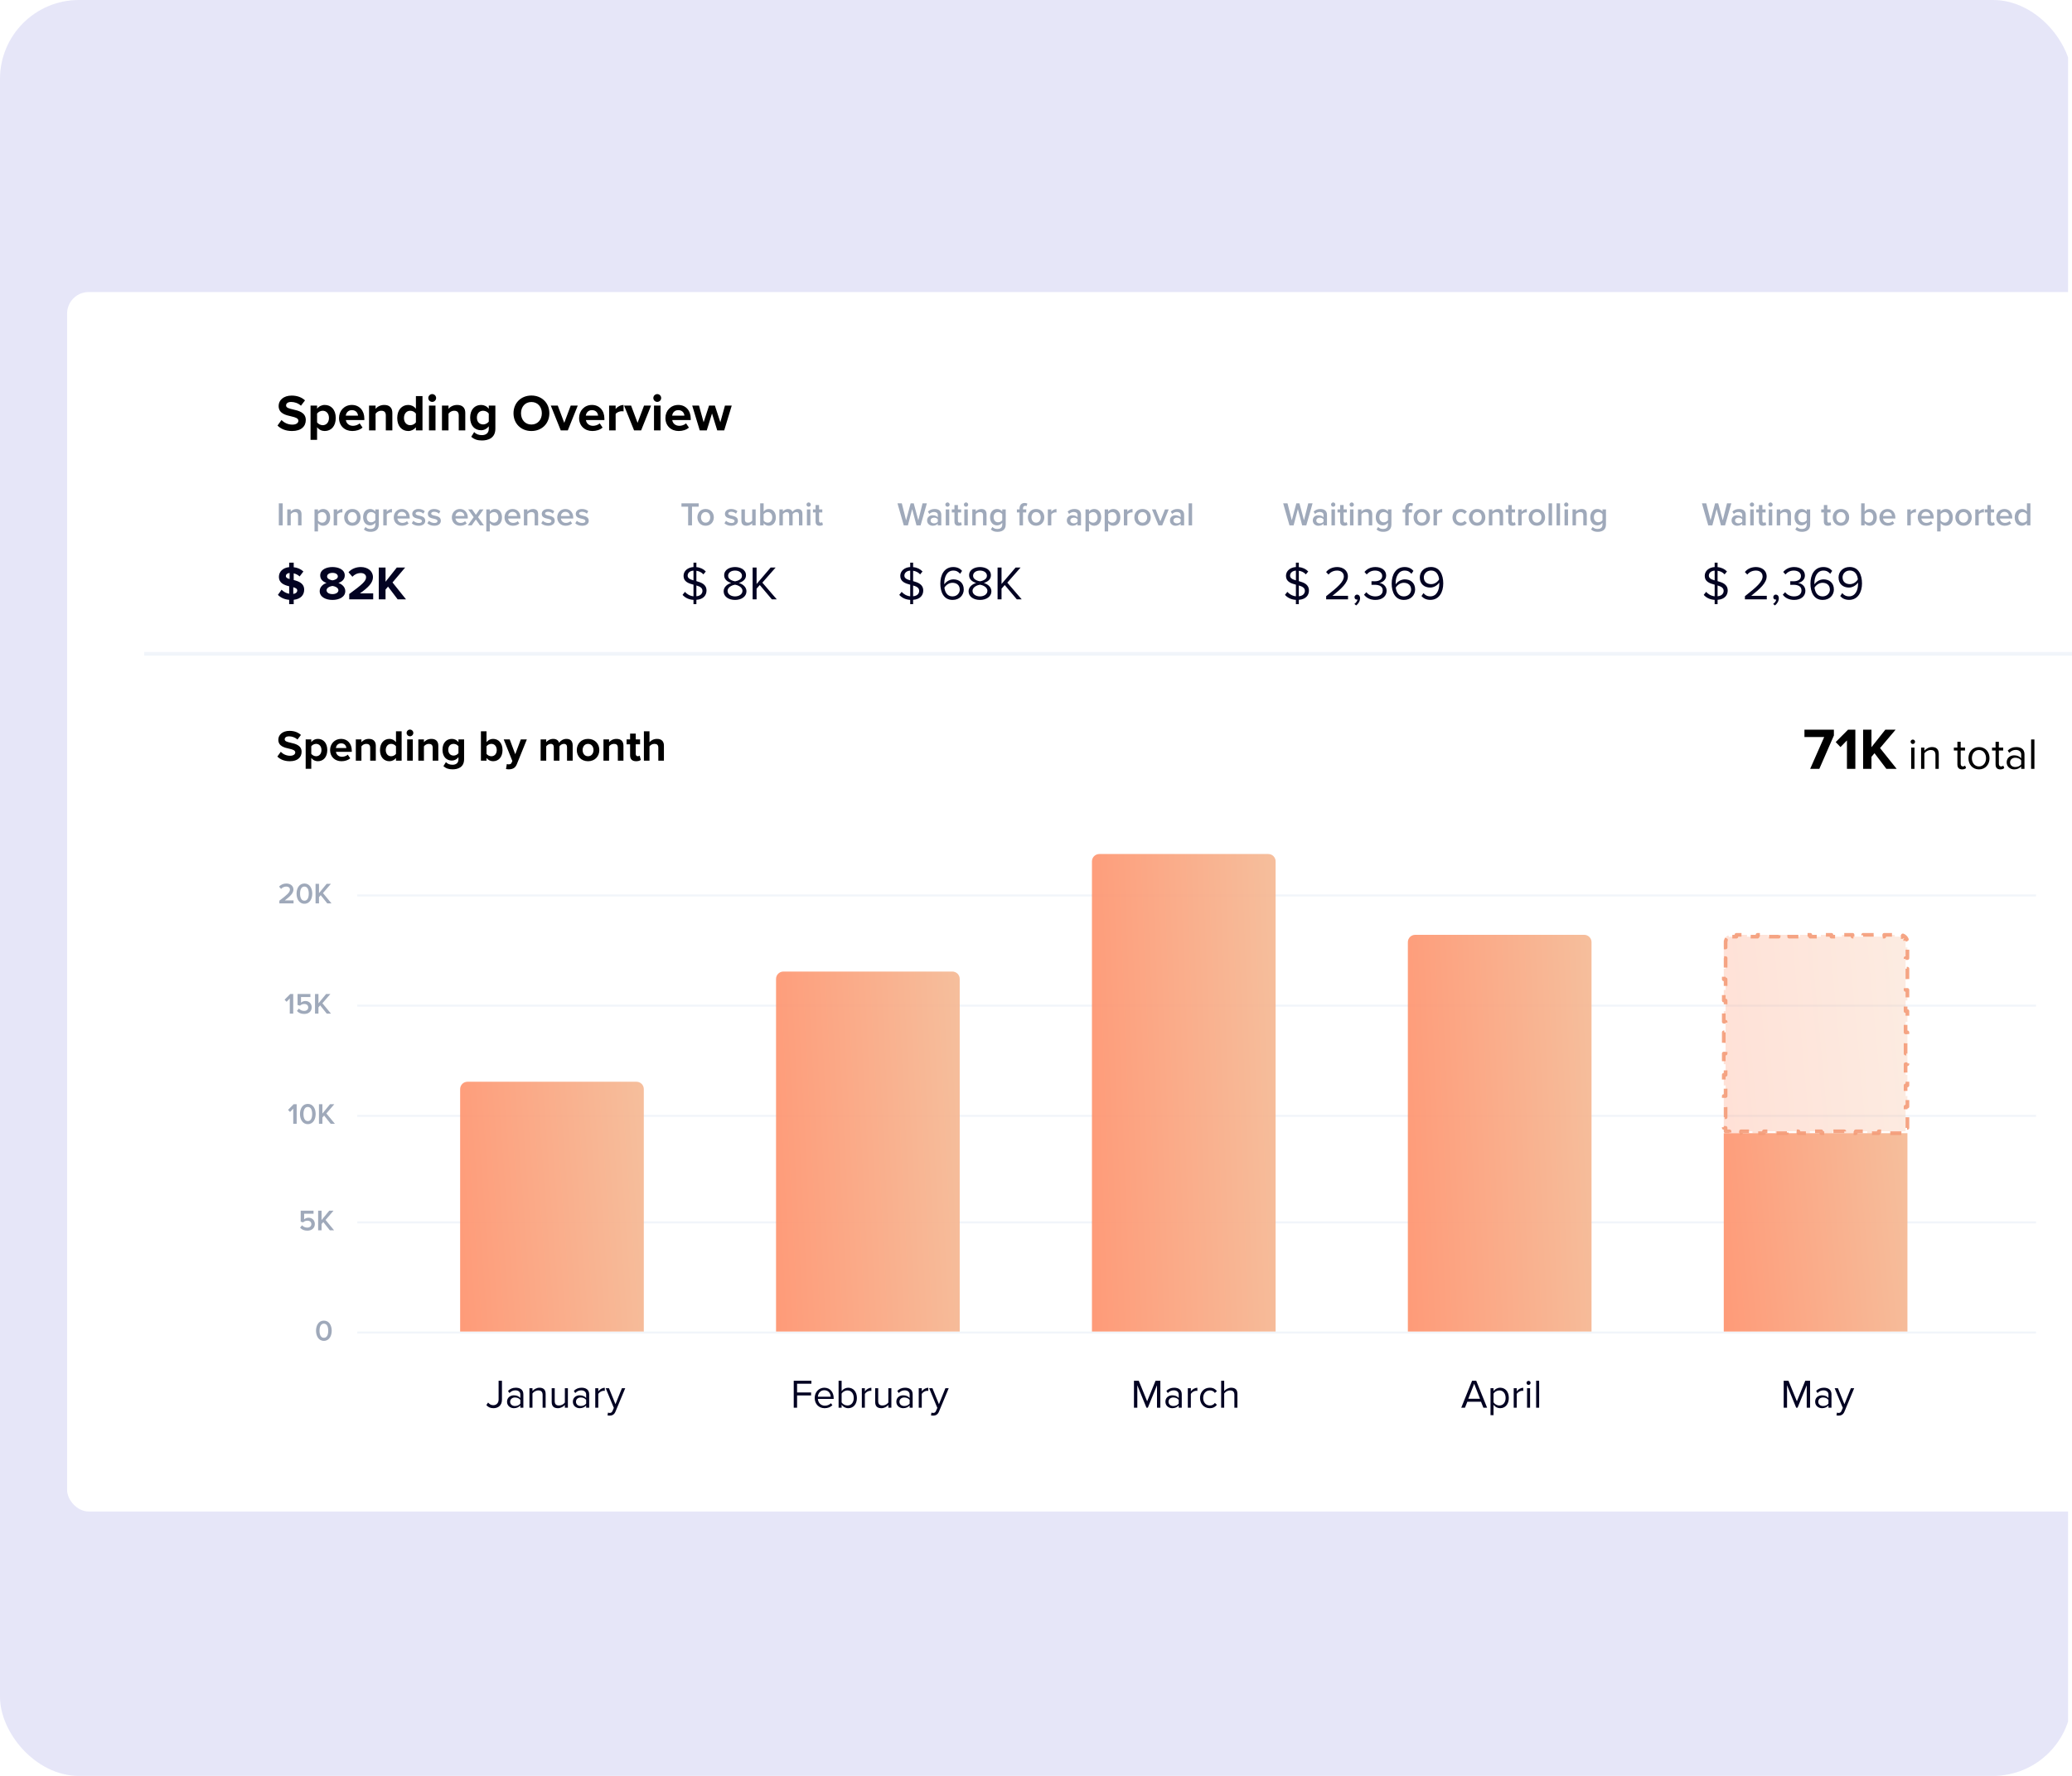 <?xml version="1.0" encoding="UTF-8"?> <svg xmlns="http://www.w3.org/2000/svg" width="525" height="450" viewBox="0 0 525 450" fill="none"><g clip-path="url(#clip0_4065_72895)"><path d="M0 0H524V450H0V0Z" fill="#E6E6F8"></path><g filter="url(#filter0_d_4065_72895)"><rect x="17" y="70" width="551" height="309.007" rx="5.471" fill="white"></rect><path d="M70.275 187.708L71.146 186.502C71.671 187.049 72.487 187.507 73.514 187.507C74.385 187.507 74.81 187.094 74.81 186.669C74.81 186.111 74.162 185.921 73.302 185.72C72.085 185.441 70.521 185.106 70.521 183.441C70.521 182.202 71.593 181.196 73.347 181.196C74.531 181.196 75.513 181.554 76.251 182.235L75.368 183.397C74.765 182.838 73.961 182.581 73.235 182.581C72.52 182.581 72.14 182.894 72.14 183.341C72.14 183.843 72.766 184 73.626 184.201C74.854 184.48 76.418 184.849 76.418 186.502C76.418 187.864 75.446 188.892 73.436 188.892C72.006 188.892 70.979 188.412 70.275 187.708ZM78.871 190.813H77.452V183.363H78.871V184.045C79.284 183.52 79.876 183.229 80.535 183.229C81.92 183.229 82.925 184.257 82.925 186.055C82.925 187.853 81.92 188.892 80.535 188.892C79.898 188.892 79.306 188.624 78.871 188.065V190.813ZM81.451 186.055C81.451 185.128 80.904 184.491 80.088 184.491C79.63 184.491 79.105 184.759 78.871 185.106V187.015C79.105 187.351 79.63 187.63 80.088 187.63C80.904 187.63 81.451 186.993 81.451 186.055ZM83.639 186.055C83.639 184.491 84.79 183.229 86.432 183.229C88.04 183.229 89.135 184.435 89.135 186.2V186.513H85.125C85.214 187.194 85.762 187.764 86.677 187.764C87.18 187.764 87.772 187.563 88.118 187.228L88.744 188.144C88.197 188.646 87.359 188.892 86.521 188.892C84.879 188.892 83.639 187.786 83.639 186.055ZM86.432 184.357C85.549 184.357 85.17 185.016 85.103 185.552H87.761C87.727 185.039 87.37 184.357 86.432 184.357ZM93.8 188.758V185.496C93.8 184.748 93.409 184.491 92.806 184.491C92.248 184.491 91.812 184.804 91.578 185.128V188.758H90.159V183.363H91.578V184.067C91.924 183.654 92.583 183.229 93.465 183.229C94.649 183.229 95.219 183.899 95.219 184.949V188.758H93.8ZM100.335 188.758V188.077C99.911 188.601 99.319 188.892 98.671 188.892C97.308 188.892 96.281 187.864 96.281 186.066C96.281 184.301 97.297 183.229 98.671 183.229C99.308 183.229 99.911 183.508 100.335 184.056V181.308H101.765V188.758H100.335ZM100.335 187.015V185.106C100.09 184.748 99.587 184.491 99.107 184.491C98.302 184.491 97.744 185.128 97.744 186.066C97.744 186.993 98.302 187.63 99.107 187.63C99.587 187.63 100.09 187.373 100.335 187.015ZM103.875 182.57C103.417 182.57 103.026 182.19 103.026 181.721C103.026 181.252 103.417 180.873 103.875 180.873C104.344 180.873 104.724 181.252 104.724 181.721C104.724 182.19 104.344 182.57 103.875 182.57ZM103.171 188.758V183.363H104.59V188.758H103.171ZM109.637 188.758V185.496C109.637 184.748 109.247 184.491 108.643 184.491C108.085 184.491 107.649 184.804 107.415 185.128V188.758H105.996V183.363H107.415V184.067C107.761 183.654 108.42 183.229 109.302 183.229C110.486 183.229 111.056 183.899 111.056 184.949V188.758H109.637ZM112.353 190.143L112.989 189.115C113.425 189.595 113.994 189.785 114.676 189.785C115.357 189.785 116.161 189.484 116.161 188.423V187.875C115.737 188.412 115.156 188.724 114.497 188.724C113.146 188.724 112.118 187.775 112.118 185.977C112.118 184.212 113.134 183.229 114.497 183.229C115.145 183.229 115.726 183.508 116.161 184.056V183.363H117.591V188.389C117.591 190.444 116.005 190.947 114.676 190.947C113.749 190.947 113.023 190.735 112.353 190.143ZM116.161 186.848V185.106C115.927 184.748 115.413 184.491 114.944 184.491C114.14 184.491 113.581 185.05 113.581 185.977C113.581 186.904 114.14 187.462 114.944 187.462C115.413 187.462 115.927 187.194 116.161 186.848ZM121.855 188.758V181.308H123.274V184.056C123.698 183.508 124.301 183.229 124.938 183.229C126.312 183.229 127.328 184.301 127.328 186.066C127.328 187.864 126.301 188.892 124.938 188.892C124.29 188.892 123.698 188.601 123.274 188.077V188.758H121.855ZM123.274 187.027C123.508 187.373 124.033 187.63 124.491 187.63C125.318 187.63 125.865 187.004 125.865 186.066C125.865 185.128 125.318 184.491 124.491 184.491C124.033 184.491 123.508 184.759 123.274 185.117V187.027ZM128.422 189.595C128.545 189.651 128.735 189.685 128.869 189.685C129.237 189.685 129.483 189.584 129.617 189.294L129.818 188.836L127.629 183.363H129.148L130.555 187.116L131.963 183.363H133.493L130.957 189.64C130.555 190.657 129.84 190.925 128.913 190.947C128.746 190.947 128.389 190.913 128.21 190.869L128.422 189.595ZM143.674 188.758V185.351C143.674 184.849 143.45 184.491 142.87 184.491C142.367 184.491 141.954 184.826 141.753 185.117V188.758H140.323V185.351C140.323 184.849 140.1 184.491 139.519 184.491C139.028 184.491 138.614 184.826 138.402 185.128V188.758H136.984V183.363H138.402V184.067C138.625 183.743 139.34 183.229 140.167 183.229C140.96 183.229 141.462 183.598 141.663 184.212C141.976 183.721 142.691 183.229 143.517 183.229C144.511 183.229 145.103 183.754 145.103 184.86V188.758H143.674ZM148.996 188.892C147.221 188.892 146.148 187.596 146.148 186.055C146.148 184.525 147.221 183.229 148.996 183.229C150.784 183.229 151.856 184.525 151.856 186.055C151.856 187.596 150.784 188.892 148.996 188.892ZM148.996 187.63C149.879 187.63 150.381 186.904 150.381 186.055C150.381 185.217 149.879 184.491 148.996 184.491C148.114 184.491 147.623 185.217 147.623 186.055C147.623 186.904 148.114 187.63 148.996 187.63ZM156.549 188.758V185.496C156.549 184.748 156.158 184.491 155.555 184.491C154.997 184.491 154.561 184.804 154.326 185.128V188.758H152.908V183.363H154.326V184.067C154.673 183.654 155.332 183.229 156.214 183.229C157.398 183.229 157.968 183.899 157.968 184.949V188.758H156.549ZM161.185 188.892C160.191 188.892 159.655 188.378 159.655 187.418V184.603H158.762V183.363H159.655V181.889H161.085V183.363H162.179V184.603H161.085V187.038C161.085 187.373 161.264 187.63 161.576 187.63C161.788 187.63 161.99 187.552 162.068 187.473L162.369 188.546C162.157 188.735 161.777 188.892 161.185 188.892ZM166.802 188.758V185.474C166.802 184.726 166.411 184.491 165.797 184.491C165.25 184.491 164.814 184.804 164.568 185.128V188.758H163.15V181.308H164.568V184.067C164.915 183.654 165.585 183.229 166.467 183.229C167.651 183.229 168.221 183.877 168.221 184.927V188.758H166.802Z" fill="black"></path><path d="M70.647 129.121V123.534H71.627V129.121H70.647ZM75.52 129.121V126.591C75.52 125.963 75.202 125.754 74.707 125.754C74.255 125.754 73.87 126.022 73.669 126.298V129.121H72.789V125.075H73.669V125.628C73.937 125.31 74.456 124.975 75.093 124.975C75.964 124.975 76.4 125.444 76.4 126.273V129.121H75.52ZM80.573 130.662H79.693V125.075H80.573V125.628C80.874 125.226 81.344 124.975 81.871 124.975C82.918 124.975 83.664 125.762 83.664 127.094C83.664 128.426 82.918 129.222 81.871 129.222C81.36 129.222 80.9 128.995 80.573 128.56V130.662ZM82.751 127.094C82.751 126.315 82.307 125.754 81.612 125.754C81.201 125.754 80.766 125.997 80.573 126.298V127.898C80.766 128.191 81.201 128.443 81.612 128.443C82.307 128.443 82.751 127.881 82.751 127.094ZM84.552 129.121V125.075H85.432V125.67C85.734 125.285 86.219 124.983 86.747 124.983V125.854C86.672 125.837 86.58 125.829 86.471 125.829C86.102 125.829 85.608 126.08 85.432 126.365V129.121H84.552ZM89.283 129.222C88.001 129.222 87.205 128.258 87.205 127.094C87.205 125.938 88.001 124.975 89.283 124.975C90.581 124.975 91.368 125.938 91.368 127.094C91.368 128.258 90.581 129.222 89.283 129.222ZM89.283 128.443C90.037 128.443 90.455 127.814 90.455 127.094C90.455 126.382 90.037 125.754 89.283 125.754C88.537 125.754 88.118 126.382 88.118 127.094C88.118 127.814 88.537 128.443 89.283 128.443ZM92.208 130.16L92.619 129.523C92.945 129.9 93.364 130.043 93.9 130.043C94.478 130.043 95.098 129.774 95.098 128.945V128.459C94.788 128.861 94.328 129.129 93.8 129.129C92.769 129.129 92.007 128.384 92.007 127.052C92.007 125.745 92.761 124.975 93.8 124.975C94.311 124.975 94.771 125.209 95.098 125.636V125.075H95.978V128.912C95.978 130.369 94.897 130.763 93.9 130.763C93.213 130.763 92.702 130.612 92.208 130.16ZM95.098 127.806V126.298C94.906 125.997 94.47 125.754 94.059 125.754C93.364 125.754 92.92 126.273 92.92 127.052C92.92 127.831 93.364 128.35 94.059 128.35C94.47 128.35 94.906 128.108 95.098 127.806ZM97.118 129.121V125.075H97.997V125.67C98.299 125.285 98.784 124.983 99.312 124.983V125.854C99.237 125.837 99.145 125.829 99.036 125.829C98.667 125.829 98.173 126.08 97.997 126.365V129.121H97.118ZM99.77 127.094C99.77 125.921 100.625 124.975 101.823 124.975C103.037 124.975 103.816 125.904 103.816 127.178V127.387H100.692C100.759 127.999 101.219 128.501 101.982 128.501C102.375 128.501 102.845 128.342 103.129 128.057L103.531 128.635C103.129 129.021 102.535 129.222 101.89 129.222C100.675 129.222 99.77 128.376 99.77 127.094ZM101.823 125.695C101.069 125.695 100.725 126.273 100.683 126.767H102.962C102.945 126.29 102.618 125.695 101.823 125.695ZM104.333 128.593L104.735 127.957C105.019 128.25 105.581 128.526 106.108 128.526C106.636 128.526 106.904 128.334 106.904 128.032C106.904 127.68 106.477 127.555 105.983 127.446C105.288 127.295 104.458 127.111 104.458 126.206C104.458 125.544 105.028 124.975 106.05 124.975C106.737 124.975 107.256 125.218 107.625 125.544L107.256 126.164C107.013 125.888 106.561 125.678 106.058 125.678C105.597 125.678 105.304 125.846 105.304 126.131C105.304 126.441 105.706 126.549 106.184 126.658C106.887 126.809 107.75 127.01 107.75 127.965C107.75 128.677 107.156 129.222 106.067 129.222C105.38 129.222 104.751 129.004 104.333 128.593ZM108.284 128.593L108.686 127.957C108.971 128.25 109.532 128.526 110.06 128.526C110.587 128.526 110.855 128.334 110.855 128.032C110.855 127.68 110.428 127.555 109.934 127.446C109.239 127.295 108.409 127.111 108.409 126.206C108.409 125.544 108.979 124.975 110.001 124.975C110.688 124.975 111.207 125.218 111.576 125.544L111.207 126.164C110.964 125.888 110.512 125.678 110.009 125.678C109.549 125.678 109.255 125.846 109.255 126.131C109.255 126.441 109.657 126.549 110.135 126.658C110.839 126.809 111.701 127.01 111.701 127.965C111.701 128.677 111.107 129.222 110.018 129.222C109.331 129.222 108.703 129.004 108.284 128.593ZM114.487 127.094C114.487 125.921 115.341 124.975 116.539 124.975C117.754 124.975 118.533 125.904 118.533 127.178V127.387H115.408C115.475 127.999 115.936 128.501 116.698 128.501C117.092 128.501 117.561 128.342 117.846 128.057L118.248 128.635C117.846 129.021 117.251 129.222 116.606 129.222C115.391 129.222 114.487 128.376 114.487 127.094ZM116.539 125.695C115.785 125.695 115.442 126.273 115.4 126.767H117.678C117.662 126.29 117.335 125.695 116.539 125.695ZM121.62 129.121L120.573 127.63L119.518 129.121H118.538L120.02 127.044L118.622 125.075H119.61L120.573 126.449L121.528 125.075H122.517L121.118 127.044L122.609 129.121H121.62ZM124.101 130.662H123.221V125.075H124.101V125.628C124.402 125.226 124.871 124.975 125.399 124.975C126.446 124.975 127.192 125.762 127.192 127.094C127.192 128.426 126.446 129.222 125.399 129.222C124.888 129.222 124.427 128.995 124.101 128.56V130.662ZM126.279 127.094C126.279 126.315 125.835 125.754 125.139 125.754C124.729 125.754 124.293 125.997 124.101 126.298V127.898C124.293 128.191 124.729 128.443 125.139 128.443C125.835 128.443 126.279 127.881 126.279 127.094ZM127.829 127.094C127.829 125.921 128.683 124.975 129.881 124.975C131.096 124.975 131.875 125.904 131.875 127.178V127.387H128.75C128.817 127.999 129.278 128.501 130.04 128.501C130.434 128.501 130.903 128.342 131.188 128.057L131.59 128.635C131.188 129.021 130.593 129.222 129.948 129.222C128.734 129.222 127.829 128.376 127.829 127.094ZM129.881 125.695C129.127 125.695 128.784 126.273 128.742 126.767H131.02C131.004 126.29 130.677 125.695 129.881 125.695ZM135.474 129.121V126.591C135.474 125.963 135.156 125.754 134.661 125.754C134.209 125.754 133.824 126.022 133.623 126.298V129.121H132.743V125.075H133.623V125.628C133.891 125.31 134.41 124.975 135.047 124.975C135.918 124.975 136.353 125.444 136.353 126.273V129.121H135.474ZM137.144 128.593L137.546 127.957C137.831 128.25 138.392 128.526 138.92 128.526C139.448 128.526 139.716 128.334 139.716 128.032C139.716 127.68 139.288 127.555 138.794 127.446C138.099 127.295 137.27 127.111 137.27 126.206C137.27 125.544 137.839 124.975 138.861 124.975C139.548 124.975 140.067 125.218 140.436 125.544L140.067 126.164C139.825 125.888 139.372 125.678 138.87 125.678C138.409 125.678 138.116 125.846 138.116 126.131C138.116 126.441 138.518 126.549 138.995 126.658C139.699 126.809 140.562 127.01 140.562 127.965C140.562 128.677 139.967 129.222 138.878 129.222C138.191 129.222 137.563 129.004 137.144 128.593ZM141.196 127.094C141.196 125.921 142.05 124.975 143.248 124.975C144.463 124.975 145.242 125.904 145.242 127.178V127.387H142.117C142.184 127.999 142.645 128.501 143.407 128.501C143.801 128.501 144.27 128.342 144.555 128.057L144.957 128.635C144.555 129.021 143.96 129.222 143.315 129.222C142.1 129.222 141.196 128.376 141.196 127.094ZM143.248 125.695C142.494 125.695 142.151 126.273 142.109 126.767H144.387C144.37 126.29 144.044 125.695 143.248 125.695ZM145.758 128.593L146.16 127.957C146.445 128.25 147.006 128.526 147.534 128.526C148.062 128.526 148.33 128.334 148.33 128.032C148.33 127.68 147.902 127.555 147.408 127.446C146.713 127.295 145.884 127.111 145.884 126.206C145.884 125.544 146.453 124.975 147.475 124.975C148.162 124.975 148.681 125.218 149.05 125.544L148.681 126.164C148.438 125.888 147.986 125.678 147.484 125.678C147.023 125.678 146.73 125.846 146.73 126.131C146.73 126.441 147.132 126.549 147.609 126.658C148.313 126.809 149.176 127.01 149.176 127.965C149.176 128.677 148.581 129.222 147.492 129.222C146.805 129.222 146.177 129.004 145.758 128.593Z" fill="#9FA9BA"></path><path d="M174.36 129.121V124.397H172.668V123.534H177.032V124.397H175.34V129.121H174.36ZM178.78 129.222C177.499 129.222 176.703 128.258 176.703 127.094C176.703 125.938 177.499 124.975 178.78 124.975C180.079 124.975 180.866 125.938 180.866 127.094C180.866 128.258 180.079 129.222 178.78 129.222ZM178.78 128.443C179.534 128.443 179.953 127.814 179.953 127.094C179.953 126.382 179.534 125.754 178.78 125.754C178.035 125.754 177.616 126.382 177.616 127.094C177.616 127.814 178.035 128.443 178.78 128.443ZM183.556 128.593L183.958 127.957C184.243 128.25 184.804 128.526 185.332 128.526C185.859 128.526 186.127 128.334 186.127 128.032C186.127 127.68 185.7 127.555 185.206 127.446C184.511 127.295 183.681 127.111 183.681 126.206C183.681 125.544 184.251 124.975 185.273 124.975C185.96 124.975 186.479 125.218 186.848 125.544L186.479 126.164C186.236 125.888 185.784 125.678 185.281 125.678C184.821 125.678 184.528 125.846 184.528 126.131C184.528 126.441 184.93 126.549 185.407 126.658C186.111 126.809 186.973 127.01 186.973 127.965C186.973 128.677 186.379 129.222 185.29 129.222C184.603 129.222 183.975 129.004 183.556 128.593ZM190.59 129.121V128.585C190.296 128.912 189.794 129.222 189.157 129.222C188.286 129.222 187.859 128.769 187.859 127.94V125.075H188.738V127.622C188.738 128.25 189.057 128.443 189.551 128.443C189.995 128.443 190.38 128.191 190.59 127.915V125.075H191.469V129.121H190.59ZM192.612 129.121V123.534H193.491V125.636C193.809 125.209 194.278 124.975 194.789 124.975C195.828 124.975 196.582 125.796 196.582 127.102C196.582 128.434 195.82 129.222 194.789 129.222C194.262 129.222 193.801 128.97 193.491 128.568V129.121H192.612ZM193.491 127.906C193.684 128.208 194.119 128.443 194.53 128.443C195.233 128.443 195.677 127.89 195.677 127.102C195.677 126.315 195.233 125.754 194.53 125.754C194.119 125.754 193.684 126.005 193.491 126.307V127.906ZM202.438 129.121V126.482C202.438 126.047 202.245 125.754 201.776 125.754C201.382 125.754 201.014 126.03 200.838 126.29V129.121H199.958V126.482C199.958 126.047 199.766 125.754 199.288 125.754C198.903 125.754 198.543 126.03 198.358 126.298V129.121H197.479V125.075H198.358V125.628C198.526 125.377 199.062 124.975 199.674 124.975C200.277 124.975 200.645 125.276 200.779 125.72C201.014 125.352 201.55 124.975 202.153 124.975C202.899 124.975 203.317 125.377 203.317 126.198V129.121H202.438ZM204.892 124.405C204.599 124.405 204.348 124.162 204.348 123.861C204.348 123.559 204.599 123.316 204.892 123.316C205.194 123.316 205.437 123.559 205.437 123.861C205.437 124.162 205.194 124.405 204.892 124.405ZM204.457 129.121V125.075H205.336V129.121H204.457ZM207.692 129.222C207.013 129.222 206.653 128.853 206.653 128.183V125.846H205.983V125.075H206.653V123.969H207.533V125.075H208.354V125.846H207.533V127.965C207.533 128.242 207.667 128.443 207.918 128.443C208.086 128.443 208.245 128.376 208.312 128.3L208.521 128.962C208.362 129.113 208.102 129.222 207.692 129.222Z" fill="#9FA9BA"></path><path d="M232.215 129.121L231.126 125L230.045 129.121H228.998L227.398 123.534H228.495L229.584 127.839L230.74 123.534H231.519L232.675 127.839L233.756 123.534H234.853L233.262 129.121H232.215ZM237.62 129.121V128.686C237.318 129.029 236.849 129.222 236.313 129.222C235.651 129.222 234.906 128.778 234.906 127.881C234.906 126.952 235.651 126.566 236.313 126.566C236.858 126.566 237.327 126.742 237.62 127.086V126.482C237.62 126.013 237.235 125.729 236.673 125.729C236.221 125.729 235.827 125.896 235.475 126.24L235.115 125.628C235.584 125.184 236.171 124.975 236.816 124.975C237.712 124.975 238.499 125.352 238.499 126.441V129.121H237.62ZM237.62 128.2V127.588C237.419 127.312 237.042 127.169 236.657 127.169C236.162 127.169 235.794 127.454 235.794 127.898C235.794 128.334 236.162 128.618 236.657 128.618C237.042 128.618 237.419 128.476 237.62 128.2ZM240.075 124.405C239.782 124.405 239.531 124.162 239.531 123.861C239.531 123.559 239.782 123.316 240.075 123.316C240.377 123.316 240.62 123.559 240.62 123.861C240.62 124.162 240.377 124.405 240.075 124.405ZM239.64 129.121V125.075H240.519V129.121H239.64ZM242.875 129.222C242.196 129.222 241.836 128.853 241.836 128.183V125.846H241.166V125.075H241.836V123.969H242.716V125.075H243.537V125.846H242.716V127.965C242.716 128.242 242.85 128.443 243.101 128.443C243.269 128.443 243.428 128.376 243.495 128.3L243.704 128.962C243.545 129.113 243.285 129.222 242.875 129.222ZM244.771 124.405C244.478 124.405 244.226 124.162 244.226 123.861C244.226 123.559 244.478 123.316 244.771 123.316C245.072 123.316 245.315 123.559 245.315 123.861C245.315 124.162 245.072 124.405 244.771 124.405ZM244.335 129.121V125.075H245.215V129.121H244.335ZM249.087 129.121V126.591C249.087 125.963 248.768 125.754 248.274 125.754C247.822 125.754 247.436 126.022 247.235 126.298V129.121H246.356V125.075H247.235V125.628C247.503 125.31 248.023 124.975 248.659 124.975C249.531 124.975 249.966 125.444 249.966 126.273V129.121H249.087ZM251.058 130.16L251.469 129.523C251.795 129.9 252.214 130.043 252.75 130.043C253.328 130.043 253.948 129.774 253.948 128.945V128.459C253.638 128.861 253.178 129.129 252.65 129.129C251.62 129.129 250.857 128.384 250.857 127.052C250.857 125.745 251.611 124.975 252.65 124.975C253.161 124.975 253.622 125.209 253.948 125.636V125.075H254.828V128.912C254.828 130.369 253.747 130.763 252.75 130.763C252.064 130.763 251.553 130.612 251.058 130.16ZM253.948 127.806V126.298C253.756 125.997 253.32 125.754 252.91 125.754C252.214 125.754 251.77 126.273 251.77 127.052C251.77 127.831 252.214 128.35 252.91 128.35C253.32 128.35 253.756 128.108 253.948 127.806ZM258.329 129.121V125.846H257.658V125.075H258.329V124.849C258.329 123.944 258.865 123.45 259.61 123.45C259.887 123.45 260.138 123.509 260.314 123.609L260.121 124.254C260.021 124.196 259.895 124.17 259.769 124.17C259.426 124.17 259.208 124.397 259.208 124.849V125.075H260.029V125.846H259.208V129.121H258.329ZM262.522 129.222C261.24 129.222 260.445 128.258 260.445 127.094C260.445 125.938 261.24 124.975 262.522 124.975C263.82 124.975 264.608 125.938 264.608 127.094C264.608 128.258 263.82 129.222 262.522 129.222ZM262.522 128.443C263.276 128.443 263.695 127.814 263.695 127.094C263.695 126.382 263.276 125.754 262.522 125.754C261.777 125.754 261.358 126.382 261.358 127.094C261.358 127.814 261.777 128.443 262.522 128.443ZM265.498 129.121V125.075H266.377V125.67C266.679 125.285 267.165 124.983 267.693 124.983V125.854C267.617 125.837 267.525 125.829 267.416 125.829C267.048 125.829 266.553 126.08 266.377 126.365V129.121H265.498ZM273.024 129.121V128.686C272.723 129.029 272.254 129.222 271.718 129.222C271.056 129.222 270.31 128.778 270.31 127.881C270.31 126.952 271.056 126.566 271.718 126.566C272.262 126.566 272.731 126.742 273.024 127.086V126.482C273.024 126.013 272.639 125.729 272.078 125.729C271.626 125.729 271.232 125.896 270.88 126.24L270.52 125.628C270.989 125.184 271.575 124.975 272.22 124.975C273.117 124.975 273.904 125.352 273.904 126.441V129.121H273.024ZM273.024 128.2V127.588C272.823 127.312 272.446 127.169 272.061 127.169C271.567 127.169 271.198 127.454 271.198 127.898C271.198 128.334 271.567 128.618 272.061 128.618C272.446 128.618 272.823 128.476 273.024 128.2ZM275.924 130.662H275.044V125.075H275.924V125.628C276.225 125.226 276.695 124.975 277.222 124.975C278.269 124.975 279.015 125.762 279.015 127.094C279.015 128.426 278.269 129.222 277.222 129.222C276.711 129.222 276.251 128.995 275.924 128.56V130.662ZM278.102 127.094C278.102 126.315 277.658 125.754 276.963 125.754C276.552 125.754 276.117 125.997 275.924 126.298V127.898C276.117 128.191 276.552 128.443 276.963 128.443C277.658 128.443 278.102 127.881 278.102 127.094ZM280.783 130.662H279.903V125.075H280.783V125.628C281.085 125.226 281.554 124.975 282.081 124.975C283.128 124.975 283.874 125.762 283.874 127.094C283.874 128.426 283.128 129.222 282.081 129.222C281.57 129.222 281.11 128.995 280.783 128.56V130.662ZM282.961 127.094C282.961 126.315 282.517 125.754 281.822 125.754C281.411 125.754 280.976 125.997 280.783 126.298V127.898C280.976 128.191 281.411 128.443 281.822 128.443C282.517 128.443 282.961 127.881 282.961 127.094ZM284.763 129.121V125.075H285.642V125.67C285.944 125.285 286.43 124.983 286.957 124.983V125.854C286.882 125.837 286.79 125.829 286.681 125.829C286.312 125.829 285.818 126.08 285.642 126.365V129.121H284.763ZM289.493 129.222C288.211 129.222 287.415 128.258 287.415 127.094C287.415 125.938 288.211 124.975 289.493 124.975C290.791 124.975 291.579 125.938 291.579 127.094C291.579 128.258 290.791 129.222 289.493 129.222ZM289.493 128.443C290.247 128.443 290.665 127.814 290.665 127.094C290.665 126.382 290.247 125.754 289.493 125.754C288.747 125.754 288.328 126.382 288.328 127.094C288.328 127.814 288.747 128.443 289.493 128.443ZM293.532 129.121L291.882 125.075H292.82L294.001 128.108L295.183 125.075H296.129L294.479 129.121H293.532ZM299.153 129.121V128.686C298.851 129.029 298.382 129.222 297.846 129.222C297.184 129.222 296.438 128.778 296.438 127.881C296.438 126.952 297.184 126.566 297.846 126.566C298.39 126.566 298.859 126.742 299.153 127.086V126.482C299.153 126.013 298.767 125.729 298.206 125.729C297.754 125.729 297.36 125.896 297.008 126.24L296.648 125.628C297.117 125.184 297.703 124.975 298.348 124.975C299.245 124.975 300.032 125.352 300.032 126.441V129.121H299.153ZM299.153 128.2V127.588C298.951 127.312 298.575 127.169 298.189 127.169C297.695 127.169 297.326 127.454 297.326 127.898C297.326 128.334 297.695 128.618 298.189 128.618C298.575 128.618 298.951 128.476 299.153 128.2ZM301.172 129.121V123.534H302.052V129.121H301.172Z" fill="#9FA9BA"></path><path d="M329.942 129.121L328.853 125L327.772 129.121H326.725L325.125 123.534H326.223L327.312 127.839L328.468 123.534H329.247L330.403 127.839L331.483 123.534H332.581L330.989 129.121H329.942ZM335.347 129.121V128.686C335.046 129.029 334.577 129.222 334.041 129.222C333.379 129.222 332.633 128.778 332.633 127.881C332.633 126.952 333.379 126.566 334.041 126.566C334.585 126.566 335.054 126.742 335.347 127.086V126.482C335.347 126.013 334.962 125.729 334.401 125.729C333.948 125.729 333.555 125.896 333.203 126.24L332.843 125.628C333.312 125.184 333.898 124.975 334.543 124.975C335.44 124.975 336.227 125.352 336.227 126.441V129.121H335.347ZM335.347 128.2V127.588C335.146 127.312 334.769 127.169 334.384 127.169C333.89 127.169 333.521 127.454 333.521 127.898C333.521 128.334 333.89 128.618 334.384 128.618C334.769 128.618 335.146 128.476 335.347 128.2ZM337.803 124.405C337.51 124.405 337.258 124.162 337.258 123.861C337.258 123.559 337.51 123.316 337.803 123.316C338.104 123.316 338.347 123.559 338.347 123.861C338.347 124.162 338.104 124.405 337.803 124.405ZM337.367 129.121V125.075H338.247V129.121H337.367ZM340.602 129.222C339.924 129.222 339.564 128.853 339.564 128.183V125.846H338.894V125.075H339.564V123.969H340.443V125.075H341.264V125.846H340.443V127.965C340.443 128.242 340.577 128.443 340.829 128.443C340.996 128.443 341.155 128.376 341.222 128.3L341.432 128.962C341.273 129.113 341.013 129.222 340.602 129.222ZM342.498 124.405C342.205 124.405 341.954 124.162 341.954 123.861C341.954 123.559 342.205 123.316 342.498 123.316C342.8 123.316 343.043 123.559 343.043 123.861C343.043 124.162 342.8 124.405 342.498 124.405ZM342.063 129.121V125.075H342.942V129.121H342.063ZM346.814 129.121V126.591C346.814 125.963 346.496 125.754 346.002 125.754C345.549 125.754 345.164 126.022 344.963 126.298V129.121H344.083V125.075H344.963V125.628C345.231 125.31 345.75 124.975 346.387 124.975C347.258 124.975 347.694 125.444 347.694 126.273V129.121H346.814ZM348.786 130.16L349.196 129.523C349.523 129.9 349.942 130.043 350.478 130.043C351.056 130.043 351.676 129.774 351.676 128.945V128.459C351.366 128.861 350.905 129.129 350.377 129.129C349.347 129.129 348.585 128.384 348.585 127.052C348.585 125.745 349.339 124.975 350.377 124.975C350.888 124.975 351.349 125.209 351.676 125.636V125.075H352.555V128.912C352.555 130.369 351.475 130.763 350.478 130.763C349.791 130.763 349.28 130.612 348.786 130.16ZM351.676 127.806V126.298C351.483 125.997 351.048 125.754 350.637 125.754C349.942 125.754 349.498 126.273 349.498 127.052C349.498 127.831 349.942 128.35 350.637 128.35C351.048 128.35 351.483 128.108 351.676 127.806ZM356.056 129.121V125.846H355.386V125.075H356.056V124.849C356.056 123.944 356.592 123.45 357.338 123.45C357.614 123.45 357.865 123.509 358.041 123.609L357.849 124.254C357.748 124.196 357.623 124.17 357.497 124.17C357.153 124.17 356.936 124.397 356.936 124.849V125.075H357.757V125.846H356.936V129.121H356.056ZM360.25 129.222C358.968 129.222 358.172 128.258 358.172 127.094C358.172 125.938 358.968 124.975 360.25 124.975C361.548 124.975 362.335 125.938 362.335 127.094C362.335 128.258 361.548 129.222 360.25 129.222ZM360.25 128.443C361.004 128.443 361.422 127.814 361.422 127.094C361.422 126.382 361.004 125.754 360.25 125.754C359.504 125.754 359.085 126.382 359.085 127.094C359.085 127.814 359.504 128.443 360.25 128.443ZM363.225 129.121V125.075H364.105V125.67C364.407 125.285 364.892 124.983 365.42 124.983V125.854C365.345 125.837 365.253 125.829 365.144 125.829C364.775 125.829 364.281 126.08 364.105 126.365V129.121H363.225ZM368.03 127.094C368.03 125.871 368.892 124.975 370.124 124.975C370.911 124.975 371.389 125.31 371.673 125.695L371.095 126.231C370.869 125.913 370.559 125.754 370.166 125.754C369.428 125.754 368.943 126.307 368.943 127.094C368.943 127.881 369.428 128.443 370.166 128.443C370.559 128.443 370.869 128.275 371.095 127.965L371.673 128.501C371.389 128.887 370.911 129.222 370.124 129.222C368.892 129.222 368.03 128.325 368.03 127.094ZM374.271 129.222C372.989 129.222 372.193 128.258 372.193 127.094C372.193 125.938 372.989 124.975 374.271 124.975C375.569 124.975 376.357 125.938 376.357 127.094C376.357 128.258 375.569 129.222 374.271 129.222ZM374.271 128.443C375.025 128.443 375.444 127.814 375.444 127.094C375.444 126.382 375.025 125.754 374.271 125.754C373.525 125.754 373.106 126.382 373.106 127.094C373.106 127.814 373.525 128.443 374.271 128.443ZM379.977 129.121V126.591C379.977 125.963 379.659 125.754 379.165 125.754C378.712 125.754 378.327 126.022 378.126 126.298V129.121H377.247V125.075H378.126V125.628C378.394 125.31 378.913 124.975 379.55 124.975C380.421 124.975 380.857 125.444 380.857 126.273V129.121H379.977ZM383.214 129.222C382.535 129.222 382.175 128.853 382.175 128.183V125.846H381.505V125.075H382.175V123.969H383.055V125.075H383.876V125.846H383.055V127.965C383.055 128.242 383.189 128.443 383.44 128.443C383.608 128.443 383.767 128.376 383.834 128.3L384.043 128.962C383.884 129.113 383.624 129.222 383.214 129.222ZM384.674 129.121V125.075H385.554V125.67C385.855 125.285 386.341 124.983 386.869 124.983V125.854C386.794 125.837 386.701 125.829 386.593 125.829C386.224 125.829 385.73 126.08 385.554 126.365V129.121H384.674ZM389.404 129.222C388.123 129.222 387.327 128.258 387.327 127.094C387.327 125.938 388.123 124.975 389.404 124.975C390.703 124.975 391.49 125.938 391.49 127.094C391.49 128.258 390.703 129.222 389.404 129.222ZM389.404 128.443C390.158 128.443 390.577 127.814 390.577 127.094C390.577 126.382 390.158 125.754 389.404 125.754C388.659 125.754 388.24 126.382 388.24 127.094C388.24 127.814 388.659 128.443 389.404 128.443ZM392.38 129.121V123.534H393.26V129.121H392.38ZM394.401 129.121V123.534H395.28V129.121H394.401ZM396.857 124.405C396.564 124.405 396.312 124.162 396.312 123.861C396.312 123.559 396.564 123.316 396.857 123.316C397.158 123.316 397.401 123.559 397.401 123.861C397.401 124.162 397.158 124.405 396.857 124.405ZM396.421 129.121V125.075H397.301V129.121H396.421ZM401.173 129.121V126.591C401.173 125.963 400.854 125.754 400.36 125.754C399.908 125.754 399.522 126.022 399.321 126.298V129.121H398.442V125.075H399.321V125.628C399.589 125.31 400.109 124.975 400.745 124.975C401.617 124.975 402.052 125.444 402.052 126.273V129.121H401.173ZM403.144 130.16L403.555 129.523C403.882 129.9 404.3 130.043 404.836 130.043C405.414 130.043 406.034 129.774 406.034 128.945V128.459C405.724 128.861 405.264 129.129 404.736 129.129C403.706 129.129 402.943 128.384 402.943 127.052C402.943 125.745 403.697 124.975 404.736 124.975C405.247 124.975 405.708 125.209 406.034 125.636V125.075H406.914V128.912C406.914 130.369 405.833 130.763 404.836 130.763C404.15 130.763 403.639 130.612 403.144 130.16ZM406.034 127.806V126.298C405.842 125.997 405.406 125.754 404.996 125.754C404.3 125.754 403.856 126.273 403.856 127.052C403.856 127.831 404.3 128.35 404.996 128.35C405.406 128.35 405.842 128.108 406.034 127.806Z" fill="#9FA9BA"></path><path d="M436.047 129.121L434.958 125L433.877 129.121H432.83L431.23 123.534H432.327L433.416 127.839L434.572 123.534H435.351L436.507 127.839L437.588 123.534H438.685L437.094 129.121H436.047ZM441.452 129.121V128.686C441.15 129.029 440.681 129.222 440.145 129.222C439.483 129.222 438.738 128.778 438.738 127.881C438.738 126.952 439.483 126.566 440.145 126.566C440.69 126.566 441.159 126.742 441.452 127.086V126.482C441.452 126.013 441.067 125.729 440.505 125.729C440.053 125.729 439.659 125.896 439.307 126.24L438.947 125.628C439.416 125.184 440.003 124.975 440.648 124.975C441.544 124.975 442.331 125.352 442.331 126.441V129.121H441.452ZM441.452 128.2V127.588C441.251 127.312 440.874 127.169 440.489 127.169C439.994 127.169 439.626 127.454 439.626 127.898C439.626 128.334 439.994 128.618 440.489 128.618C440.874 128.618 441.251 128.476 441.452 128.2ZM443.907 124.405C443.614 124.405 443.363 124.162 443.363 123.861C443.363 123.559 443.614 123.316 443.907 123.316C444.209 123.316 444.452 123.559 444.452 123.861C444.452 124.162 444.209 124.405 443.907 124.405ZM443.472 129.121V125.075H444.351V129.121H443.472ZM446.707 129.222C446.028 129.222 445.668 128.853 445.668 128.183V125.846H444.998V125.075H445.668V123.969H446.548V125.075H447.369V125.846H446.548V127.965C446.548 128.242 446.682 128.443 446.933 128.443C447.101 128.443 447.26 128.376 447.327 128.3L447.536 128.962C447.377 129.113 447.117 129.222 446.707 129.222ZM448.603 124.405C448.31 124.405 448.058 124.162 448.058 123.861C448.058 123.559 448.31 123.316 448.603 123.316C448.904 123.316 449.147 123.559 449.147 123.861C449.147 124.162 448.904 124.405 448.603 124.405ZM448.167 129.121V125.075H449.047V129.121H448.167ZM452.919 129.121V126.591C452.919 125.963 452.6 125.754 452.106 125.754C451.654 125.754 451.268 126.022 451.067 126.298V129.121H450.188V125.075H451.067V125.628C451.335 125.31 451.855 124.975 452.491 124.975C453.363 124.975 453.798 125.444 453.798 126.273V129.121H452.919ZM454.89 130.16L455.301 129.523C455.628 129.9 456.046 130.043 456.582 130.043C457.16 130.043 457.78 129.774 457.78 128.945V128.459C457.47 128.861 457.01 129.129 456.482 129.129C455.452 129.129 454.689 128.384 454.689 127.052C454.689 125.745 455.443 124.975 456.482 124.975C456.993 124.975 457.454 125.209 457.78 125.636V125.075H458.66V128.912C458.66 130.369 457.579 130.763 456.582 130.763C455.896 130.763 455.385 130.612 454.89 130.16ZM457.78 127.806V126.298C457.588 125.997 457.152 125.754 456.742 125.754C456.046 125.754 455.602 126.273 455.602 127.052C455.602 127.831 456.046 128.35 456.742 128.35C457.152 128.35 457.588 128.108 457.78 127.806ZM463.166 129.222C462.487 129.222 462.127 128.853 462.127 128.183V125.846H461.457V125.075H462.127V123.969H463.007V125.075H463.828V125.846H463.007V127.965C463.007 128.242 463.141 128.443 463.392 128.443C463.56 128.443 463.719 128.376 463.786 128.3L463.995 128.962C463.836 129.113 463.576 129.222 463.166 129.222ZM466.452 129.222C465.171 129.222 464.375 128.258 464.375 127.094C464.375 125.938 465.171 124.975 466.452 124.975C467.751 124.975 468.538 125.938 468.538 127.094C468.538 128.258 467.751 129.222 466.452 129.222ZM466.452 128.443C467.206 128.443 467.625 127.814 467.625 127.094C467.625 126.382 467.206 125.754 466.452 125.754C465.707 125.754 465.288 126.382 465.288 127.094C465.288 127.814 465.707 128.443 466.452 128.443ZM471.579 129.121V123.534H472.459V125.636C472.777 125.209 473.246 124.975 473.757 124.975C474.796 124.975 475.55 125.796 475.55 127.102C475.55 128.434 474.788 129.222 473.757 129.222C473.23 129.222 472.769 128.97 472.459 128.568V129.121H471.579ZM472.459 127.906C472.652 128.208 473.087 128.443 473.498 128.443C474.201 128.443 474.645 127.89 474.645 127.102C474.645 126.315 474.201 125.754 473.498 125.754C473.087 125.754 472.652 126.005 472.459 126.307V127.906ZM476.195 127.094C476.195 125.921 477.05 124.975 478.248 124.975C479.462 124.975 480.241 125.904 480.241 127.178V127.387H477.117C477.184 127.999 477.645 128.501 478.407 128.501C478.801 128.501 479.27 128.342 479.555 128.057L479.957 128.635C479.555 129.021 478.96 129.222 478.315 129.222C477.1 129.222 476.195 128.376 476.195 127.094ZM478.248 125.695C477.494 125.695 477.15 126.273 477.109 126.767H479.387C479.37 126.29 479.044 125.695 478.248 125.695ZM483.261 129.121V125.075H484.141V125.67C484.442 125.285 484.928 124.983 485.456 124.983V125.854C485.38 125.837 485.288 125.829 485.179 125.829C484.811 125.829 484.316 126.08 484.141 126.365V129.121H483.261ZM485.914 127.094C485.914 125.921 486.768 124.975 487.966 124.975C489.181 124.975 489.96 125.904 489.96 127.178V127.387H486.835C486.902 127.999 487.363 128.501 488.125 128.501C488.519 128.501 488.988 128.342 489.273 128.057L489.675 128.635C489.273 129.021 488.678 129.222 488.033 129.222C486.818 129.222 485.914 128.376 485.914 127.094ZM487.966 125.695C487.212 125.695 486.869 126.273 486.827 126.767H489.105C489.089 126.29 488.762 125.695 487.966 125.695ZM491.707 130.662H490.828V125.075H491.707V125.628C492.009 125.226 492.478 124.975 493.006 124.975C494.053 124.975 494.798 125.762 494.798 127.094C494.798 128.426 494.053 129.222 493.006 129.222C492.495 129.222 492.034 128.995 491.707 128.56V130.662ZM493.885 127.094C493.885 126.315 493.441 125.754 492.746 125.754C492.336 125.754 491.9 125.997 491.707 126.298V127.898C491.9 128.191 492.336 128.443 492.746 128.443C493.441 128.443 493.885 127.881 493.885 127.094ZM497.513 129.222C496.231 129.222 495.436 128.258 495.436 127.094C495.436 125.938 496.231 124.975 497.513 124.975C498.812 124.975 499.599 125.938 499.599 127.094C499.599 128.258 498.812 129.222 497.513 129.222ZM497.513 128.443C498.267 128.443 498.686 127.814 498.686 127.094C498.686 126.382 498.267 125.754 497.513 125.754C496.768 125.754 496.349 126.382 496.349 127.094C496.349 127.814 496.768 128.443 497.513 128.443ZM500.489 129.121V125.075H501.368V125.67C501.67 125.285 502.156 124.983 502.684 124.983V125.854C502.608 125.837 502.516 125.829 502.407 125.829C502.039 125.829 501.544 126.08 501.368 126.365V129.121H500.489ZM504.608 129.222C503.929 129.222 503.569 128.853 503.569 128.183V125.846H502.899V125.075H503.569V123.969H504.448V125.075H505.269V125.846H504.448V127.965C504.448 128.242 504.582 128.443 504.834 128.443C505.001 128.443 505.16 128.376 505.227 128.3L505.437 128.962C505.278 129.113 505.018 129.222 504.608 129.222ZM505.817 127.094C505.817 125.921 506.671 124.975 507.869 124.975C509.083 124.975 509.863 125.904 509.863 127.178V127.387H506.738C506.805 127.999 507.266 128.501 508.028 128.501C508.422 128.501 508.891 128.342 509.176 128.057L509.578 128.635C509.176 129.021 508.581 129.222 507.936 129.222C506.721 129.222 505.817 128.376 505.817 127.094ZM507.869 125.695C507.115 125.695 506.772 126.273 506.73 126.767H509.008C508.991 126.29 508.665 125.695 507.869 125.695ZM513.579 129.121V128.568C513.269 128.97 512.8 129.222 512.28 129.222C511.242 129.222 510.479 128.434 510.479 127.102C510.479 125.796 511.233 124.975 512.28 124.975C512.783 124.975 513.252 125.209 513.579 125.636V123.534H514.458V129.121H513.579ZM513.579 127.906V126.298C513.378 125.997 512.951 125.754 512.532 125.754C511.836 125.754 511.392 126.315 511.392 127.102C511.392 127.881 511.836 128.443 512.532 128.443C512.951 128.443 513.378 128.208 513.579 127.906Z" fill="#9FA9BA"></path><path d="M77.07 145.431C77.07 146.762 76.198 147.802 74.42 147.984V149.085H73.27V147.996C72 147.887 71.08 147.403 70.415 146.738L71.346 145.431C71.806 145.903 72.46 146.314 73.27 146.459V144.56C72.024 144.257 70.669 143.773 70.669 142.14C70.669 140.906 71.649 139.865 73.27 139.708V138.582H74.42V139.732C75.4 139.829 76.223 140.216 76.876 140.809L75.92 142.067C75.497 141.668 74.964 141.414 74.42 141.281V142.975C75.678 143.301 77.07 143.785 77.07 145.431ZM72.435 141.995C72.435 142.37 72.823 142.575 73.379 142.721V141.184C72.762 141.244 72.435 141.559 72.435 141.995ZM74.311 146.496C75.001 146.399 75.315 146.024 75.315 145.624C75.315 145.177 74.892 144.971 74.311 144.802V146.496ZM81.003 145.782C81.003 144.802 81.766 144.052 82.734 143.713C81.838 143.41 81.136 142.817 81.136 141.813C81.136 140.301 82.746 139.684 84.246 139.684C85.734 139.684 87.356 140.301 87.356 141.813C87.356 142.817 86.642 143.41 85.746 143.713C86.714 144.052 87.489 144.802 87.489 145.782C87.489 147.282 85.94 148.02 84.246 148.02C82.552 148.02 81.003 147.294 81.003 145.782ZM85.601 142.079C85.601 141.511 85.033 141.16 84.246 141.16C83.448 141.16 82.879 141.511 82.879 142.079C82.879 142.708 83.75 142.987 84.246 143.059C84.742 142.987 85.601 142.708 85.601 142.079ZM85.746 145.576C85.746 144.874 84.742 144.535 84.246 144.475C83.738 144.535 82.746 144.874 82.746 145.576C82.746 146.169 83.399 146.544 84.246 146.544C85.069 146.544 85.746 146.169 85.746 145.576ZM88.486 147.875V146.52C91.79 144.088 92.757 143.253 92.757 142.261C92.757 141.559 92.116 141.208 91.439 141.208C90.531 141.208 89.829 141.571 89.285 142.14L88.305 141.002C89.091 140.095 90.289 139.684 91.415 139.684C93.133 139.684 94.5 140.652 94.5 142.261C94.5 143.64 93.362 144.838 91.197 146.363H94.56V147.875H88.486ZM100.763 147.875L98.319 144.644L97.689 145.395V147.875H95.971V139.805H97.689V143.41L100.545 139.805H102.662L99.456 143.592L102.88 147.875H100.763Z" fill="#030322"></path><path d="M179.016 145.649C179.016 146.738 178.326 147.863 176.451 147.996V149.085H175.713V148.008C174.478 147.935 173.547 147.427 172.942 146.738L173.547 145.975C174.019 146.508 174.757 147.004 175.713 147.101V144.16C174.478 143.834 173.196 143.41 173.196 141.922C173.196 140.664 174.261 139.78 175.713 139.684V138.582H176.451V139.708C177.455 139.792 178.254 140.192 178.834 140.809L178.229 141.547C177.757 141.014 177.128 140.724 176.451 140.627V143.253C177.697 143.604 179.016 144.064 179.016 145.649ZM174.236 141.861C174.236 142.551 174.902 142.829 175.713 143.059V140.591C174.841 140.639 174.236 141.148 174.236 141.861ZM176.451 147.089C177.612 146.992 177.987 146.29 177.987 145.733C177.987 144.911 177.286 144.608 176.451 144.354V147.089ZM183.355 145.83C183.355 144.753 184.274 144.015 185.278 143.713C184.347 143.447 183.488 142.842 183.488 141.777C183.488 140.325 184.903 139.684 186.246 139.684C187.577 139.684 189.017 140.325 189.017 141.777C189.017 142.842 188.146 143.447 187.214 143.713C188.219 144.015 189.138 144.753 189.138 145.83C189.138 147.197 187.831 148.02 186.246 148.02C184.649 148.02 183.355 147.21 183.355 145.83ZM188.001 141.91C188.001 141.075 187.214 140.579 186.246 140.579C185.266 140.579 184.492 141.075 184.492 141.91C184.492 142.89 185.762 143.217 186.246 143.301C186.742 143.217 188.001 142.89 188.001 141.91ZM188.122 145.721C188.122 144.669 186.742 144.221 186.246 144.16C185.75 144.221 184.359 144.669 184.359 145.721C184.359 146.592 185.242 147.125 186.246 147.125C187.239 147.125 188.122 146.592 188.122 145.721ZM195.576 147.875L192.515 144.245L191.704 145.165V147.875H190.7V139.805H191.704V143.979L195.273 139.805H196.532L193.168 143.64L196.822 147.875H195.576Z" fill="#030322"></path><path d="M233.93 145.649C233.93 146.738 233.24 147.863 231.365 147.996V149.085H230.627V148.008C229.392 147.935 228.461 147.427 227.856 146.738L228.461 145.975C228.933 146.508 229.671 147.004 230.627 147.101V144.16C229.392 143.834 228.11 143.41 228.11 141.922C228.11 140.664 229.175 139.78 230.627 139.684V138.582H231.365V139.708C232.369 139.792 233.168 140.192 233.748 140.809L233.143 141.547C232.672 141.014 232.042 140.724 231.365 140.627V143.253C232.611 143.604 233.93 144.064 233.93 145.649ZM229.151 141.861C229.151 142.551 229.816 142.829 230.627 143.059V140.591C229.755 140.639 229.151 141.148 229.151 141.861ZM231.365 147.089C232.526 146.992 232.901 146.29 232.901 145.733C232.901 144.911 232.2 144.608 231.365 144.354V147.089ZM238.257 143.858C238.257 141.668 239.273 139.684 241.536 139.684C242.576 139.684 243.278 140.083 243.774 140.652L243.266 141.402C242.854 140.918 242.383 140.579 241.536 140.579C239.975 140.579 239.261 142.164 239.261 143.749C239.261 143.858 239.261 143.955 239.273 144.064C239.624 143.507 240.519 142.805 241.56 142.805C243.012 142.805 244.197 143.664 244.197 145.382C244.197 146.786 243.133 148.02 241.366 148.02C239.116 148.02 238.257 146.048 238.257 143.858ZM243.181 145.419C243.181 144.233 242.358 143.676 241.318 143.676C240.519 143.676 239.745 144.173 239.297 144.886C239.394 145.891 239.926 147.125 241.33 147.125C242.576 147.125 243.181 146.193 243.181 145.419ZM245.417 145.83C245.417 144.753 246.337 144.015 247.341 143.713C246.41 143.447 245.55 142.842 245.55 141.777C245.55 140.325 246.966 139.684 248.309 139.684C249.64 139.684 251.08 140.325 251.08 141.777C251.08 142.842 250.209 143.447 249.277 143.713C250.281 144.015 251.201 144.753 251.201 145.83C251.201 147.197 249.894 148.02 248.309 148.02C246.712 148.02 245.417 147.21 245.417 145.83ZM250.064 141.91C250.064 141.075 249.277 140.579 248.309 140.579C247.329 140.579 246.555 141.075 246.555 141.91C246.555 142.89 247.825 143.217 248.309 143.301C248.805 143.217 250.064 142.89 250.064 141.91ZM250.185 145.721C250.185 144.669 248.805 144.221 248.309 144.16C247.813 144.221 246.422 144.669 246.422 145.721C246.422 146.592 247.305 147.125 248.309 147.125C249.301 147.125 250.185 146.592 250.185 145.721ZM257.639 147.875L254.577 144.245L253.767 145.165V147.875H252.763V139.805H253.767V143.979L257.336 139.805H258.595L255.231 143.64L258.885 147.875H257.639Z" fill="#030322"></path><path d="M331.657 145.649C331.657 146.738 330.968 147.863 329.092 147.996V149.085H328.354V148.008C327.12 147.935 326.188 147.427 325.583 146.738L326.188 145.975C326.66 146.508 327.398 147.004 328.354 147.101V144.16C327.12 143.834 325.837 143.41 325.837 141.922C325.837 140.664 326.902 139.78 328.354 139.684V138.582H329.092V139.708C330.097 139.792 330.895 140.192 331.476 140.809L330.871 141.547C330.399 141.014 329.77 140.724 329.092 140.627V143.253C330.339 143.604 331.657 144.064 331.657 145.649ZM326.878 141.861C326.878 142.551 327.544 142.829 328.354 143.059V140.591C327.483 140.639 326.878 141.148 326.878 141.861ZM329.092 147.089C330.254 146.992 330.629 146.29 330.629 145.733C330.629 144.911 329.927 144.608 329.092 144.354V147.089ZM336.02 147.875V147.076C338.924 144.79 340.497 143.447 340.497 142.055C340.497 141.027 339.65 140.579 338.815 140.579C337.847 140.579 337.097 140.99 336.625 141.595L336.008 140.954C336.625 140.143 337.678 139.684 338.815 139.684C340.158 139.684 341.526 140.446 341.526 142.055C341.526 143.701 339.856 145.201 337.605 146.98H341.562V147.875H336.02ZM343.618 149.412L343.17 149.037C343.557 148.782 343.908 148.311 343.956 147.911C343.932 147.923 343.848 147.935 343.787 147.935C343.448 147.935 343.206 147.681 343.206 147.318C343.206 146.968 343.485 146.665 343.848 146.665C344.247 146.665 344.61 147.004 344.61 147.585C344.61 148.323 344.174 149.012 343.618 149.412ZM345.62 146.689L346.213 146.06C346.685 146.689 347.507 147.125 348.463 147.125C349.637 147.125 350.351 146.544 350.351 145.612C350.351 144.608 349.528 144.185 348.342 144.185C348.003 144.185 347.628 144.185 347.507 144.197V143.277C347.64 143.289 348.015 143.289 348.342 143.289C349.359 143.289 350.218 142.89 350.218 141.958C350.218 141.063 349.395 140.579 348.415 140.579C347.532 140.579 346.878 140.918 346.285 141.559L345.729 140.93C346.309 140.228 347.241 139.684 348.487 139.684C350.036 139.684 351.222 140.47 351.222 141.837C351.222 142.999 350.242 143.58 349.48 143.713C350.218 143.773 351.343 144.402 351.343 145.697C351.343 147.04 350.266 148.02 348.487 148.02C347.12 148.02 346.116 147.415 345.62 146.689ZM352.621 143.858C352.621 141.668 353.637 139.684 355.9 139.684C356.941 139.684 357.642 140.083 358.139 140.652L357.63 141.402C357.219 140.918 356.747 140.579 355.9 140.579C354.339 140.579 353.625 142.164 353.625 143.749C353.625 143.858 353.625 143.955 353.637 144.064C353.988 143.507 354.884 142.805 355.924 142.805C357.376 142.805 358.562 143.664 358.562 145.382C358.562 146.786 357.497 148.02 355.731 148.02C353.48 148.02 352.621 146.048 352.621 143.858ZM357.546 145.419C357.546 144.233 356.723 143.676 355.682 143.676C354.884 143.676 354.109 144.173 353.662 144.886C353.758 145.891 354.291 147.125 355.694 147.125C356.941 147.125 357.546 146.193 357.546 145.419ZM360.169 147.04L360.677 146.29C361.089 146.774 361.573 147.113 362.408 147.113C364.041 147.113 364.682 145.479 364.682 143.955C364.682 143.846 364.682 143.737 364.67 143.628C364.319 144.185 363.424 144.886 362.395 144.886C360.944 144.886 359.746 144.027 359.746 142.309C359.746 140.918 360.81 139.671 362.565 139.671C364.828 139.671 365.687 141.644 365.687 143.846C365.687 146.024 364.67 148.008 362.408 148.008C361.379 148.008 360.677 147.621 360.169 147.04ZM364.634 142.817C364.549 141.813 364.017 140.567 362.613 140.567C361.379 140.567 360.762 141.511 360.762 142.273C360.762 143.459 361.585 144.015 362.625 144.015C363.424 144.015 364.21 143.531 364.634 142.817Z" fill="#030322"></path><path d="M437.762 145.649C437.762 146.738 437.072 147.863 435.197 147.996V149.085H434.459V148.008C433.225 147.935 432.293 147.427 431.688 146.738L432.293 145.975C432.765 146.508 433.503 147.004 434.459 147.101V144.16C433.225 143.834 431.942 143.41 431.942 141.922C431.942 140.664 433.007 139.78 434.459 139.684V138.582H435.197V139.708C436.201 139.792 437 140.192 437.58 140.809L436.975 141.547C436.504 141.014 435.874 140.724 435.197 140.627V143.253C436.443 143.604 437.762 144.064 437.762 145.649ZM432.983 141.861C432.983 142.551 433.648 142.829 434.459 143.059V140.591C433.588 140.639 432.983 141.148 432.983 141.861ZM435.197 147.089C436.358 146.992 436.733 146.29 436.733 145.733C436.733 144.911 436.032 144.608 435.197 144.354V147.089ZM442.125 147.875V147.076C445.029 144.79 446.602 143.447 446.602 142.055C446.602 141.027 445.755 140.579 444.92 140.579C443.952 140.579 443.202 140.99 442.73 141.595L442.113 140.954C442.73 140.143 443.783 139.684 444.92 139.684C446.263 139.684 447.63 140.446 447.63 142.055C447.63 143.701 445.96 145.201 443.71 146.98H447.667V147.875H442.125ZM449.722 149.412L449.274 149.037C449.662 148.782 450.013 148.311 450.061 147.911C450.037 147.923 449.952 147.935 449.892 147.935C449.553 147.935 449.311 147.681 449.311 147.318C449.311 146.968 449.589 146.665 449.952 146.665C450.351 146.665 450.714 147.004 450.714 147.585C450.714 148.323 450.279 149.012 449.722 149.412ZM451.724 146.689L452.317 146.06C452.789 146.689 453.612 147.125 454.568 147.125C455.741 147.125 456.455 146.544 456.455 145.612C456.455 144.608 455.632 144.185 454.447 144.185C454.108 144.185 453.733 144.185 453.612 144.197V143.277C453.745 143.289 454.12 143.289 454.447 143.289C455.463 143.289 456.322 142.89 456.322 141.958C456.322 141.063 455.499 140.579 454.519 140.579C453.636 140.579 452.983 140.918 452.39 141.559L451.833 140.93C452.414 140.228 453.346 139.684 454.592 139.684C456.141 139.684 457.326 140.47 457.326 141.837C457.326 142.999 456.346 143.58 455.584 143.713C456.322 143.773 457.447 144.402 457.447 145.697C457.447 147.04 456.371 148.02 454.592 148.02C453.225 148.02 452.22 147.415 451.724 146.689ZM458.726 143.858C458.726 141.668 459.742 139.684 462.005 139.684C463.045 139.684 463.747 140.083 464.243 140.652L463.735 141.402C463.323 140.918 462.852 140.579 462.005 140.579C460.444 140.579 459.73 142.164 459.73 143.749C459.73 143.858 459.73 143.955 459.742 144.064C460.093 143.507 460.988 142.805 462.029 142.805C463.481 142.805 464.667 143.664 464.667 145.382C464.667 146.786 463.602 148.02 461.835 148.02C459.585 148.02 458.726 146.048 458.726 143.858ZM463.65 145.419C463.65 144.233 462.827 143.676 461.787 143.676C460.988 143.676 460.214 144.173 459.766 144.886C459.863 145.891 460.395 147.125 461.799 147.125C463.045 147.125 463.65 146.193 463.65 145.419ZM466.274 147.04L466.782 146.29C467.193 146.774 467.677 147.113 468.512 147.113C470.146 147.113 470.787 145.479 470.787 143.955C470.787 143.846 470.787 143.737 470.775 143.628C470.424 144.185 469.528 144.886 468.5 144.886C467.048 144.886 465.85 144.027 465.85 142.309C465.85 140.918 466.915 139.671 468.669 139.671C470.932 139.671 471.791 141.644 471.791 143.846C471.791 146.024 470.775 148.008 468.512 148.008C467.484 148.008 466.782 147.621 466.274 147.04ZM470.738 142.817C470.654 141.813 470.121 140.567 468.718 140.567C467.484 140.567 466.867 141.511 466.867 142.273C466.867 143.459 467.689 144.015 468.73 144.015C469.528 144.015 470.315 143.531 470.738 142.817Z" fill="#030322"></path><path d="M70.312 103.836L71.329 102.428C71.941 103.067 72.892 103.601 74.091 103.601C75.108 103.601 75.603 103.119 75.603 102.624C75.603 101.972 74.847 101.751 73.844 101.516C72.423 101.191 70.599 100.8 70.599 98.858C70.599 97.412 71.85 96.239 73.896 96.239C75.277 96.239 76.424 96.656 77.284 97.451L76.254 98.806C75.551 98.154 74.612 97.855 73.765 97.855C72.931 97.855 72.488 98.22 72.488 98.741C72.488 99.327 73.218 99.51 74.222 99.744C75.655 100.07 77.479 100.5 77.479 102.428C77.479 104.018 76.345 105.217 74 105.217C72.332 105.217 71.133 104.657 70.312 103.836ZM80.341 107.458H78.686V98.767H80.341V99.562C80.823 98.949 81.513 98.611 82.282 98.611C83.898 98.611 85.071 99.809 85.071 101.907C85.071 104.005 83.898 105.217 82.282 105.217C81.54 105.217 80.849 104.904 80.341 104.253V107.458ZM83.351 101.907C83.351 100.826 82.712 100.083 81.761 100.083C81.227 100.083 80.614 100.396 80.341 100.8V103.028C80.614 103.419 81.227 103.744 81.761 103.744C82.712 103.744 83.351 103.002 83.351 101.907ZM85.904 101.907C85.904 100.083 87.246 98.611 89.162 98.611C91.038 98.611 92.315 100.018 92.315 102.077V102.441H87.637C87.742 103.236 88.38 103.901 89.448 103.901C90.035 103.901 90.725 103.666 91.129 103.275L91.859 104.344C91.221 104.93 90.243 105.217 89.266 105.217C87.35 105.217 85.904 103.927 85.904 101.907ZM89.162 99.927C88.132 99.927 87.689 100.695 87.611 101.321H90.712C90.673 100.721 90.256 99.927 89.162 99.927ZM97.758 105.061V101.256C97.758 100.383 97.302 100.083 96.599 100.083C95.947 100.083 95.439 100.448 95.165 100.826V105.061H93.51V98.767H95.165V99.588C95.569 99.106 96.338 98.611 97.368 98.611C98.749 98.611 99.413 99.392 99.413 100.617V105.061H97.758ZM105.382 105.061V104.266C104.887 104.878 104.197 105.217 103.441 105.217C101.851 105.217 100.652 104.018 100.652 101.92C100.652 99.861 101.838 98.611 103.441 98.611C104.184 98.611 104.887 98.936 105.382 99.575V96.369H107.05V105.061H105.382ZM105.382 103.028V100.8C105.096 100.383 104.509 100.083 103.949 100.083C103.011 100.083 102.359 100.826 102.359 101.92C102.359 103.002 103.011 103.744 103.949 103.744C104.509 103.744 105.096 103.445 105.382 103.028ZM109.512 97.842C108.978 97.842 108.522 97.399 108.522 96.851C108.522 96.304 108.978 95.861 109.512 95.861C110.06 95.861 110.503 96.304 110.503 96.851C110.503 97.399 110.06 97.842 109.512 97.842ZM108.691 105.061V98.767H110.346V105.061H108.691ZM116.235 105.061V101.256C116.235 100.383 115.779 100.083 115.075 100.083C114.424 100.083 113.916 100.448 113.642 100.826V105.061H111.987V98.767H113.642V99.588C114.046 99.106 114.815 98.611 115.844 98.611C117.225 98.611 117.89 99.392 117.89 100.617V105.061H116.235ZM119.403 106.676L120.146 105.478C120.654 106.038 121.318 106.259 122.113 106.259C122.908 106.259 123.846 105.908 123.846 104.67V104.031C123.351 104.657 122.673 105.021 121.905 105.021C120.328 105.021 119.129 103.914 119.129 101.816C119.129 99.757 120.315 98.611 121.905 98.611C122.66 98.611 123.338 98.936 123.846 99.575V98.767H125.514V104.631C125.514 107.028 123.664 107.615 122.113 107.615C121.032 107.615 120.185 107.367 119.403 106.676ZM123.846 102.832V100.8C123.573 100.383 122.973 100.083 122.426 100.083C121.488 100.083 120.836 100.734 120.836 101.816C120.836 102.897 121.488 103.549 122.426 103.549C122.973 103.549 123.573 103.236 123.846 102.832ZM130.111 100.721C130.111 98.102 132.027 96.226 134.646 96.226C137.278 96.226 139.194 98.102 139.194 100.721C139.194 103.341 137.278 105.217 134.646 105.217C132.027 105.217 130.111 103.341 130.111 100.721ZM137.291 100.721C137.291 99.093 136.249 97.868 134.646 97.868C133.043 97.868 132.014 99.093 132.014 100.721C132.014 102.337 133.043 103.575 134.646 103.575C136.249 103.575 137.291 102.337 137.291 100.721ZM142.082 105.061L139.554 98.767H141.326L142.968 103.145L144.61 98.767H146.395L143.867 105.061H142.082ZM146.73 101.907C146.73 100.083 148.072 98.611 149.987 98.611C151.864 98.611 153.141 100.018 153.141 102.077V102.441H148.463C148.567 103.236 149.205 103.901 150.274 103.901C150.86 103.901 151.551 103.666 151.955 103.275L152.685 104.344C152.046 104.93 151.069 105.217 150.092 105.217C148.176 105.217 146.73 103.927 146.73 101.907ZM149.987 99.927C148.958 99.927 148.515 100.695 148.437 101.321H151.538C151.499 100.721 151.082 99.927 149.987 99.927ZM154.336 105.061V98.767H155.991V99.627C156.434 99.067 157.216 98.624 157.998 98.624V100.239C157.88 100.213 157.724 100.2 157.541 100.2C156.994 100.2 156.264 100.5 155.991 100.904V105.061H154.336ZM160.66 105.061L158.132 98.767H159.905L161.546 103.145L163.188 98.767H164.973L162.445 105.061H160.66ZM166.533 97.842C165.999 97.842 165.543 97.399 165.543 96.851C165.543 96.304 165.999 95.861 166.533 95.861C167.08 95.861 167.523 96.304 167.523 96.851C167.523 97.399 167.08 97.842 166.533 97.842ZM165.712 105.061V98.767H167.367V105.061H165.712ZM168.604 101.907C168.604 100.083 169.946 98.611 171.862 98.611C173.738 98.611 175.015 100.018 175.015 102.077V102.441H170.337C170.441 103.236 171.08 103.901 172.148 103.901C172.735 103.901 173.425 103.666 173.829 103.275L174.559 104.344C173.92 104.93 172.943 105.217 171.966 105.217C170.05 105.217 168.604 103.927 168.604 101.907ZM171.862 99.927C170.832 99.927 170.389 100.695 170.311 101.321H173.412C173.373 100.721 172.956 99.927 171.862 99.927ZM181.735 105.061L180.406 100.774L179.077 105.061H177.305L175.389 98.767H177.109L178.282 103.002L179.663 98.767H181.136L182.517 103.002L183.69 98.767H185.41L183.494 105.061H181.735Z" fill="black"></path><path d="M458.654 190.828L462.213 182.757H457.209V180.895H464.67V182.37L460.977 190.828H458.654ZM467.975 190.828V183.62L466.337 185.303L465.131 184.037L468.258 180.895H470.105V190.828H467.975ZM477.97 190.828L474.961 186.852L474.187 187.775V190.828H472.072V180.895H474.187V185.333L477.702 180.895H480.308L476.361 185.556L480.576 190.828H477.97ZM484.666 184.529C484.364 184.529 484.107 184.272 484.107 183.959C484.107 183.647 484.364 183.401 484.666 183.401C484.978 183.401 485.235 183.647 485.235 183.959C485.235 184.272 484.978 184.529 484.666 184.529ZM484.252 190.828V185.434H485.09V190.828H484.252ZM490.402 190.828V187.299C490.402 186.349 489.922 186.048 489.196 186.048C488.537 186.048 487.911 186.45 487.599 186.885V190.828H486.761V185.434H487.599V186.215C487.978 185.769 488.715 185.3 489.52 185.3C490.648 185.3 491.24 185.869 491.24 187.042V190.828H490.402ZM497.155 190.962C496.362 190.962 495.96 190.504 495.96 189.7V186.171H495.066V185.434H495.96V183.959H496.797V185.434H497.892V186.171H496.797V189.521C496.797 189.923 496.976 190.214 497.344 190.214C497.579 190.214 497.802 190.113 497.914 189.99L498.16 190.616C497.948 190.817 497.646 190.962 497.155 190.962ZM501.432 190.962C499.79 190.962 498.762 189.689 498.762 188.125C498.762 186.562 499.79 185.3 501.432 185.3C503.074 185.3 504.101 186.562 504.101 188.125C504.101 189.689 503.074 190.962 501.432 190.962ZM501.432 190.214C502.582 190.214 503.219 189.231 503.219 188.125C503.219 187.031 502.582 186.048 501.432 186.048C500.281 186.048 499.634 187.031 499.634 188.125C499.634 189.231 500.281 190.214 501.432 190.214ZM506.829 190.962C506.036 190.962 505.634 190.504 505.634 189.7V186.171H504.741V185.434H505.634V183.959H506.472V185.434H507.566V186.171H506.472V189.521C506.472 189.923 506.651 190.214 507.019 190.214C507.254 190.214 507.477 190.113 507.589 189.99L507.834 190.616C507.622 190.817 507.321 190.962 506.829 190.962ZM512.123 190.828V190.214C511.676 190.705 511.062 190.962 510.336 190.962C509.42 190.962 508.448 190.348 508.448 189.175C508.448 187.969 509.42 187.399 510.336 187.399C511.073 187.399 511.687 187.634 512.123 188.136V187.165C512.123 186.439 511.542 186.025 510.76 186.025C510.112 186.025 509.587 186.26 509.107 186.774L508.716 186.193C509.297 185.59 509.989 185.3 510.872 185.3C512.011 185.3 512.96 185.813 512.96 187.12V190.828H512.123ZM512.123 189.689V188.673C511.799 188.226 511.229 188.002 510.637 188.002C509.855 188.002 509.308 188.494 509.308 189.186C509.308 189.868 509.855 190.359 510.637 190.359C511.229 190.359 511.799 190.136 512.123 189.689ZM514.64 190.828V183.378H515.477V190.828H514.64Z" fill="black"></path><path d="M70.783 224.918V224.233C72.711 222.774 73.463 222.126 73.463 221.411C73.463 220.89 73.017 220.651 72.562 220.651C71.982 220.651 71.535 220.89 71.222 221.247L70.716 220.674C71.155 220.145 71.855 219.877 72.547 219.877C73.508 219.877 74.35 220.421 74.35 221.411C74.35 222.327 73.508 223.146 72.175 224.151H74.379V224.918H70.783ZM75.144 222.438C75.144 221.188 75.74 219.877 77.132 219.877C78.525 219.877 79.12 221.188 79.12 222.438C79.12 223.689 78.525 225.007 77.132 225.007C75.74 225.007 75.144 223.689 75.144 222.438ZM78.234 222.438C78.234 221.493 77.944 220.651 77.132 220.651C76.321 220.651 76.03 221.493 76.03 222.438C76.03 223.384 76.321 224.233 77.132 224.233C77.944 224.233 78.234 223.384 78.234 222.438ZM82.927 224.918L81.259 222.826L80.827 223.332V224.918H79.956V219.952H80.827V222.319L82.77 219.952H83.85L81.832 222.297L83.999 224.918H82.927Z" fill="#9FA9BA"></path><path d="M73.425 252.842V249.007L72.613 249.849L72.107 249.32L73.537 247.875H74.296V252.842H73.425ZM75.241 252.164L75.74 251.569C76.075 251.948 76.522 252.157 77.08 252.157C77.705 252.157 78.1 251.77 78.1 251.286C78.1 250.749 77.713 250.4 77.102 250.4C76.678 250.4 76.328 250.534 76.015 250.831L75.397 250.653V247.875H78.651V248.642H76.268V250.079C76.507 249.841 76.916 249.647 77.393 249.647C78.227 249.647 78.979 250.236 78.979 251.248C78.979 252.283 78.197 252.931 77.087 252.931C76.231 252.931 75.643 252.641 75.241 252.164ZM82.788 252.842L81.12 250.749L80.688 251.256V252.842H79.817V247.875H80.688V250.243L82.632 247.875H83.711L81.694 250.221L83.86 252.842H82.788Z" fill="#9FA9BA"></path><path d="M74.301 280.764V276.929L73.49 277.77L72.983 277.242L74.413 275.797H75.172V280.764H74.301ZM76.005 278.284C76.005 277.033 76.601 275.723 77.993 275.723C79.386 275.723 79.982 277.033 79.982 278.284C79.982 279.535 79.386 280.853 77.993 280.853C76.601 280.853 76.005 279.535 76.005 278.284ZM79.096 278.284C79.096 277.339 78.805 276.497 77.993 276.497C77.182 276.497 76.891 277.339 76.891 278.284C76.891 279.23 77.182 280.079 77.993 280.079C78.805 280.079 79.096 279.23 79.096 278.284ZM83.788 280.764L82.12 278.671L81.688 279.178V280.764H80.817V275.797H81.688V278.165L83.632 275.797H84.711L82.694 278.143L84.86 280.764H83.788Z" fill="#9FA9BA"></path><path d="M76.033 307.076L76.532 306.481C76.867 306.86 77.314 307.069 77.872 307.069C78.497 307.069 78.892 306.682 78.892 306.198C78.892 305.662 78.505 305.312 77.894 305.312C77.47 305.312 77.12 305.446 76.807 305.744L76.189 305.565V302.787H79.443V303.554H77.06V304.991C77.299 304.753 77.708 304.56 78.185 304.56C79.019 304.56 79.771 305.148 79.771 306.16C79.771 307.195 78.989 307.843 77.879 307.843C77.023 307.843 76.435 307.553 76.033 307.076ZM83.58 307.754L81.912 305.662L81.48 306.168V307.754H80.609V302.787H81.48V305.155L83.424 302.787H84.503L82.486 305.133L84.652 307.754H83.58Z" fill="#9FA9BA"></path><path d="M80.076 333.198C80.076 331.947 80.672 330.637 82.064 330.637C83.457 330.637 84.052 331.947 84.052 333.198C84.052 334.449 83.457 335.767 82.064 335.767C80.672 335.767 80.076 334.449 80.076 333.198ZM83.166 333.198C83.166 332.253 82.876 331.411 82.064 331.411C81.253 331.411 80.963 332.253 80.963 333.198C80.963 334.144 81.253 334.993 82.064 334.993C82.876 334.993 83.166 334.144 83.166 333.198Z" fill="#9FA9BA"></path><line x1="515.878" y1="222.903" x2="90.528" y2="222.903" stroke="#F1F5FA" stroke-width="0.521"></line><line x1="548.454" y1="161.678" x2="36.545" y2="161.678" stroke="#F1F5FA" stroke-width="0.931"></line><line x1="515.878" y1="250.825" x2="90.528" y2="250.825" stroke="#F1F5FA" stroke-width="0.521"></line><line x1="515.878" y1="278.747" x2="90.528" y2="278.747" stroke="#F1F5FA" stroke-width="0.521"></line><line x1="515.878" y1="305.739" x2="90.528" y2="305.739" stroke="#F1F5FA" stroke-width="0.521"></line><line x1="515.878" y1="333.661" x2="90.528" y2="333.661" stroke="#F1F5FA" stroke-width="0.521"></line><path d="M293.158 352.707V347.025L290.834 352.707H290.486L288.172 347.025V352.707H287.322V345.878H288.54L290.66 351.079L292.789 345.878H294.007V352.707H293.158ZM298.662 352.707V352.144C298.252 352.594 297.689 352.83 297.024 352.83C296.184 352.83 295.293 352.267 295.293 351.192C295.293 350.086 296.184 349.564 297.024 349.564C297.699 349.564 298.262 349.779 298.662 350.24V349.349C298.662 348.683 298.129 348.305 297.413 348.305C296.819 348.305 296.338 348.52 295.897 348.991L295.539 348.458C296.071 347.905 296.706 347.639 297.515 347.639C298.559 347.639 299.43 348.11 299.43 349.308V352.707H298.662ZM298.662 351.663V350.731C298.365 350.322 297.843 350.117 297.3 350.117C296.583 350.117 296.082 350.567 296.082 351.202C296.082 351.827 296.583 352.277 297.3 352.277C297.843 352.277 298.365 352.072 298.662 351.663ZM300.969 352.707V347.762H301.737V348.561C302.136 348.038 302.709 347.66 303.385 347.66V348.448C303.293 348.427 303.201 348.417 303.078 348.417C302.607 348.417 301.962 348.806 301.737 349.206V352.707H300.969ZM304.061 350.229C304.061 348.765 305.055 347.639 306.529 347.639C307.43 347.639 307.962 348.008 308.341 348.499L307.829 348.97C307.502 348.52 307.082 348.325 306.57 348.325C305.515 348.325 304.86 349.134 304.86 350.229C304.86 351.325 305.515 352.144 306.57 352.144C307.082 352.144 307.502 351.939 307.829 351.499L308.341 351.97C307.962 352.461 307.43 352.83 306.529 352.83C305.055 352.83 304.061 351.704 304.061 350.229ZM312.765 352.707V349.451C312.765 348.581 312.315 348.325 311.649 348.325C311.055 348.325 310.482 348.694 310.185 349.093V352.707H309.417V345.878H310.185V348.479C310.533 348.069 311.209 347.639 311.956 347.639C312.99 347.639 313.533 348.141 313.533 349.216V352.707H312.765Z" fill="#030322"></path><path d="M375.859 352.707L375.255 351.192H371.795L371.191 352.707H370.249L372.993 345.878H374.047L376.801 352.707H375.859ZM373.525 346.636L372.04 350.434H374.999L373.525 346.636ZM378.431 354.591H377.663V347.762H378.431V348.499C378.79 347.997 379.404 347.639 380.1 347.639C381.4 347.639 382.301 348.622 382.301 350.229C382.301 351.827 381.4 352.83 380.1 352.83C379.424 352.83 378.83 352.513 378.431 351.96V354.591ZM381.492 350.229C381.492 349.134 380.899 348.325 379.905 348.325C379.301 348.325 378.697 348.683 378.431 349.113V351.345C378.697 351.775 379.301 352.144 379.905 352.144C380.899 352.144 381.492 351.325 381.492 350.229ZM383.542 352.707V347.762H384.31V348.561C384.709 348.038 385.283 347.66 385.958 347.66V348.448C385.866 348.427 385.774 348.417 385.651 348.417C385.18 348.417 384.535 348.806 384.31 349.206V352.707H383.542ZM387.3 346.933C387.024 346.933 386.789 346.697 386.789 346.411C386.789 346.124 387.024 345.899 387.3 345.899C387.587 345.899 387.823 346.124 387.823 346.411C387.823 346.697 387.587 346.933 387.3 346.933ZM386.922 352.707V347.762H387.69V352.707H386.922ZM389.221 352.707V345.878H389.989V352.707H389.221Z" fill="#030322"></path><path d="M457.785 352.707V347.025L455.461 352.707H455.113L452.799 347.025V352.707H451.949V345.878H453.167L455.287 351.079L457.416 345.878H458.635V352.707H457.785ZM463.289 352.707V352.144C462.879 352.594 462.316 352.83 461.651 352.83C460.811 352.83 459.92 352.267 459.92 351.192C459.92 350.086 460.811 349.564 461.651 349.564C462.326 349.564 462.889 349.779 463.289 350.24V349.349C463.289 348.683 462.756 348.305 462.04 348.305C461.446 348.305 460.965 348.52 460.524 348.991L460.166 348.458C460.698 347.905 461.333 347.639 462.142 347.639C463.186 347.639 464.057 348.11 464.057 349.308V352.707H463.289ZM463.289 351.663V350.731C462.992 350.322 462.47 350.117 461.927 350.117C461.21 350.117 460.709 350.567 460.709 351.202C460.709 351.827 461.21 352.277 461.927 352.277C462.47 352.277 462.992 352.072 463.289 351.663ZM465.442 353.946C465.555 353.997 465.739 354.028 465.862 354.028C466.2 354.028 466.425 353.915 466.599 353.506L466.927 352.758L464.859 347.762H465.688L467.336 351.816L468.974 347.762H469.814L467.336 353.71C467.039 354.427 466.538 354.703 465.883 354.714C465.719 354.714 465.463 354.683 465.319 354.642L465.442 353.946Z" fill="#030322"></path><path d="M201.114 352.707V345.878H205.588V346.636H201.964V348.837H205.516V349.595H201.964V352.707H201.114ZM206.426 350.229C206.426 348.796 207.45 347.639 208.862 347.639C210.357 347.639 211.238 348.806 211.238 350.291V350.485H207.235C207.296 351.417 207.951 352.195 209.016 352.195C209.579 352.195 210.152 351.97 210.541 351.571L210.91 352.072C210.419 352.564 209.753 352.83 208.944 352.83C207.48 352.83 206.426 351.775 206.426 350.229ZM208.852 348.274C207.798 348.274 207.275 349.165 207.235 349.922H210.48C210.47 349.185 209.978 348.274 208.852 348.274ZM212.481 352.707V345.878H213.249V348.509C213.648 347.967 214.242 347.639 214.918 347.639C216.208 347.639 217.119 348.663 217.119 350.24C217.119 351.847 216.208 352.83 214.918 352.83C214.222 352.83 213.618 352.472 213.249 351.97V352.707H212.481ZM213.249 351.366C213.515 351.796 214.119 352.144 214.723 352.144C215.727 352.144 216.321 351.335 216.321 350.24C216.321 349.144 215.727 348.325 214.723 348.325C214.119 348.325 213.515 348.694 213.249 349.124V351.366ZM218.37 352.707V347.762H219.138V348.561C219.537 348.038 220.111 347.66 220.786 347.66V348.448C220.694 348.427 220.602 348.417 220.479 348.417C220.008 348.417 219.363 348.806 219.138 349.206V352.707H218.37ZM225.087 352.707V352.011C224.709 352.441 224.064 352.83 223.326 352.83C222.292 352.83 221.75 352.328 221.75 351.253V347.762H222.518V351.018C222.518 351.888 222.958 352.144 223.623 352.144C224.227 352.144 224.801 351.796 225.087 351.397V347.762H225.855V352.707H225.087ZM230.481 352.707V352.144C230.071 352.594 229.508 352.83 228.842 352.83C228.003 352.83 227.112 352.267 227.112 351.192C227.112 350.086 228.003 349.564 228.842 349.564C229.518 349.564 230.081 349.779 230.481 350.24V349.349C230.481 348.683 229.948 348.305 229.232 348.305C228.638 348.305 228.157 348.52 227.716 348.991L227.358 348.458C227.89 347.905 228.525 347.639 229.334 347.639C230.378 347.639 231.248 348.11 231.248 349.308V352.707H230.481ZM230.481 351.663V350.731C230.184 350.322 229.662 350.117 229.119 350.117C228.402 350.117 227.901 350.567 227.901 351.202C227.901 351.827 228.402 352.277 229.119 352.277C229.662 352.277 230.184 352.072 230.481 351.663ZM232.788 352.707V347.762H233.556V348.561C233.955 348.038 234.528 347.66 235.204 347.66V348.448C235.112 348.427 235.02 348.417 234.897 348.417C234.426 348.417 233.781 348.806 233.556 349.206V352.707H232.788ZM236.014 353.946C236.126 353.997 236.31 354.028 236.433 354.028C236.771 354.028 236.996 353.915 237.17 353.506L237.498 352.758L235.43 347.762H236.259L237.908 351.816L239.546 347.762H240.385L237.908 353.71C237.611 354.427 237.109 354.703 236.454 354.714C236.29 354.714 236.034 354.683 235.891 354.642L236.014 353.946Z" fill="#030322"></path><path d="M123.234 352.042L123.674 351.397C123.971 351.755 124.37 352.072 124.964 352.072C125.804 352.072 126.336 351.489 126.336 350.639V345.878H127.186V350.649C127.186 352.134 126.234 352.83 125.015 352.83C124.288 352.83 123.705 352.594 123.234 352.042ZM131.84 352.707V352.144C131.431 352.594 130.868 352.83 130.202 352.83C129.363 352.83 128.472 352.267 128.472 351.192C128.472 350.086 129.363 349.564 130.202 349.564C130.878 349.564 131.441 349.779 131.84 350.24V349.349C131.84 348.683 131.308 348.305 130.591 348.305C129.997 348.305 129.516 348.52 129.076 348.991L128.718 348.458C129.25 347.905 129.885 347.639 130.694 347.639C131.738 347.639 132.608 348.11 132.608 349.308V352.707H131.84ZM131.84 351.663V350.731C131.543 350.322 131.021 350.117 130.479 350.117C129.762 350.117 129.26 350.567 129.26 351.202C129.26 351.827 129.762 352.277 130.479 352.277C131.021 352.277 131.543 352.072 131.84 351.663ZM137.485 352.707V349.472C137.485 348.602 137.045 348.325 136.379 348.325C135.775 348.325 135.202 348.694 134.915 349.093V352.707H134.147V347.762H134.915V348.479C135.263 348.069 135.939 347.639 136.676 347.639C137.71 347.639 138.253 348.161 138.253 349.236V352.707H137.485ZM143.124 352.707V352.011C142.745 352.441 142.1 352.83 141.363 352.83C140.329 352.83 139.786 352.328 139.786 351.253V347.762H140.554V351.018C140.554 351.888 140.994 352.144 141.66 352.144C142.264 352.144 142.837 351.796 143.124 351.397V347.762H143.892V352.707H143.124ZM148.517 352.707V352.144C148.108 352.594 147.545 352.83 146.879 352.83C146.04 352.83 145.149 352.267 145.149 351.192C145.149 350.086 146.04 349.564 146.879 349.564C147.555 349.564 148.118 349.779 148.517 350.24V349.349C148.517 348.683 147.985 348.305 147.268 348.305C146.674 348.305 146.193 348.52 145.753 348.991L145.395 348.458C145.927 347.905 146.562 347.639 147.371 347.639C148.415 347.639 149.285 348.11 149.285 349.308V352.707H148.517ZM148.517 351.663V350.731C148.22 350.322 147.698 350.117 147.156 350.117C146.439 350.117 145.937 350.567 145.937 351.202C145.937 351.827 146.439 352.277 147.156 352.277C147.698 352.277 148.22 352.072 148.517 351.663ZM150.824 352.707V347.762H151.592V348.561C151.992 348.038 152.565 347.66 153.241 347.66V348.448C153.148 348.427 153.056 348.417 152.933 348.417C152.463 348.417 151.818 348.806 151.592 349.206V352.707H150.824ZM154.05 353.946C154.163 353.997 154.347 354.028 154.47 354.028C154.808 354.028 155.033 353.915 155.207 353.506L155.535 352.758L153.467 347.762H154.296L155.944 351.816L157.582 347.762H158.422L155.944 353.71C155.647 354.427 155.146 354.703 154.49 354.714C154.327 354.714 154.071 354.683 153.927 354.642L154.05 353.946Z" fill="#030322"></path><path opacity="0.9" d="M116.589 271.971C116.589 270.943 117.422 270.109 118.45 270.109H161.265C162.293 270.109 163.126 270.943 163.126 271.971V333.4H116.589V271.971Z" fill="url(#paint0_linear_4065_72895)"></path><path opacity="0.9" d="M196.633 244.049C196.633 243.021 197.466 242.188 198.494 242.188H241.308C242.337 242.188 243.17 243.021 243.17 244.049V333.4H196.633V244.049Z" fill="url(#paint1_linear_4065_72895)"></path><path opacity="0.9" d="M276.677 214.266C276.677 213.238 277.51 212.404 278.538 212.404H321.352C322.381 212.404 323.214 213.238 323.214 214.266V333.401H276.677V214.266Z" fill="url(#paint2_linear_4065_72895)"></path><path opacity="0.9" d="M356.721 234.74C356.721 233.712 357.554 232.879 358.582 232.879H401.396C402.424 232.879 403.258 233.712 403.258 234.74V333.399H356.721V234.74Z" fill="url(#paint3_linear_4065_72895)"></path><path opacity="0.9" d="M436.765 283.141H483.302V333.401H436.765V283.141Z" fill="url(#paint4_linear_4065_72895)"></path><path opacity="0.9" d="M483.302 279.106V281.795H482.836V282.674H481.848V283.139H478.939V282.674H476.03V283.139H473.122V282.674H470.213V283.139H467.305V282.674H464.396V283.139H461.488V282.674H458.579V283.139H455.67V282.674H452.762V283.139H449.853V282.674H446.945V283.139H444.036V282.674H441.128V283.139H438.219V282.674H437.23V281.795H436.765V279.106H437.23V276.417H436.765V273.728H437.23V271.039H436.765V268.351H437.23V265.662H436.765V262.973H437.23V260.284H436.765V257.595H437.23V254.906H436.765V252.218H437.23V249.529H436.765V246.84H437.23V244.151H436.765V241.462H437.23V238.774H436.765V236.085H437.23V234.74C437.23 234.55 437.268 234.37 437.336 234.206L436.906 234.028C437.095 233.573 437.459 233.209 437.914 233.02L438.092 233.45C438.256 233.382 438.436 233.344 438.626 233.344H439.964V232.879H442.64V233.344H445.316V232.879H447.992V233.344H450.668V232.879H453.344V233.344H456.019V232.879H458.695V233.344H461.371V232.879H464.047V233.344H466.723V232.879H469.399V233.344H472.075V232.879H474.751V233.344H477.426V232.879H480.102V233.344H481.44C481.63 233.344 481.811 233.382 481.975 233.45L482.153 233.02C482.608 233.209 482.972 233.573 483.161 234.028L482.731 234.206C482.799 234.37 482.836 234.55 482.836 234.74V236.085H483.302V238.774H482.836V241.462H483.302V244.151H482.836V246.84H483.302V249.529H482.836V252.218H483.302V254.906H482.836V257.595H483.302V260.284H482.836V262.973H483.302V265.662H482.836V268.351H483.302V271.039H482.836V273.728H483.302V276.417H482.836V279.106H483.302Z" fill="url(#paint5_linear_4065_72895)" fill-opacity="0.3" stroke="#F49B78" stroke-width="0.931" stroke-linejoin="round" stroke-dasharray="2.79 2.79"></path></g></g><defs><filter id="filter0_d_4065_72895" x="-33" y="24" width="651" height="409.006" filterUnits="userSpaceOnUse" color-interpolation-filters="sRGB"><feFlood flood-opacity="0" result="BackgroundImageFix"></feFlood><feColorMatrix in="SourceAlpha" type="matrix" values="0 0 0 0 0 0 0 0 0 0 0 0 0 0 0 0 0 0 127 0" result="hardAlpha"></feColorMatrix><feOffset dy="4"></feOffset><feGaussianBlur stdDeviation="25"></feGaussianBlur><feComposite in2="hardAlpha" operator="out"></feComposite><feColorMatrix type="matrix" values="0 0 0 0 0.173 0 0 0 0 0.153 0 0 0 0 0.373 0 0 0 0.2 0"></feColorMatrix><feBlend mode="normal" in2="BackgroundImageFix" result="effect1_dropShadow_4065_72895"></feBlend><feBlend mode="normal" in="SourceGraphic" in2="effect1_dropShadow_4065_72895" result="shape"></feBlend></filter><linearGradient id="paint0_linear_4065_72895" x1="116.589" y1="333.4" x2="167.454" y2="329.706" gradientUnits="userSpaceOnUse"><stop stop-color="#FF906A"></stop><stop offset="1" stop-color="#F5B892"></stop></linearGradient><linearGradient id="paint1_linear_4065_72895" x1="196.633" y1="333.4" x2="247.637" y2="330.83" gradientUnits="userSpaceOnUse"><stop stop-color="#FF906A"></stop><stop offset="1" stop-color="#F5B892"></stop></linearGradient><linearGradient id="paint2_linear_4065_72895" x1="276.677" y1="333.401" x2="327.737" y2="331.461" gradientUnits="userSpaceOnUse"><stop stop-color="#FF906A"></stop><stop offset="1" stop-color="#F5B892"></stop></linearGradient><linearGradient id="paint3_linear_4065_72895" x1="356.721" y1="333.399" x2="407.748" y2="331.066" gradientUnits="userSpaceOnUse"><stop stop-color="#FF906A"></stop><stop offset="1" stop-color="#F5B892"></stop></linearGradient><linearGradient id="paint4_linear_4065_72895" x1="436.765" y1="333.401" x2="487.474" y2="328.763" gradientUnits="userSpaceOnUse"><stop stop-color="#FF906A"></stop><stop offset="1" stop-color="#F5B892"></stop></linearGradient><linearGradient id="paint5_linear_4065_72895" x1="436.765" y1="283.139" x2="487.474" y2="278.501" gradientUnits="userSpaceOnUse"><stop stop-color="#FF906A"></stop><stop offset="1" stop-color="#F5B892"></stop></linearGradient><clipPath id="clip0_4065_72895"><rect width="525" height="450" rx="20" fill="white"></rect></clipPath></defs></svg> 